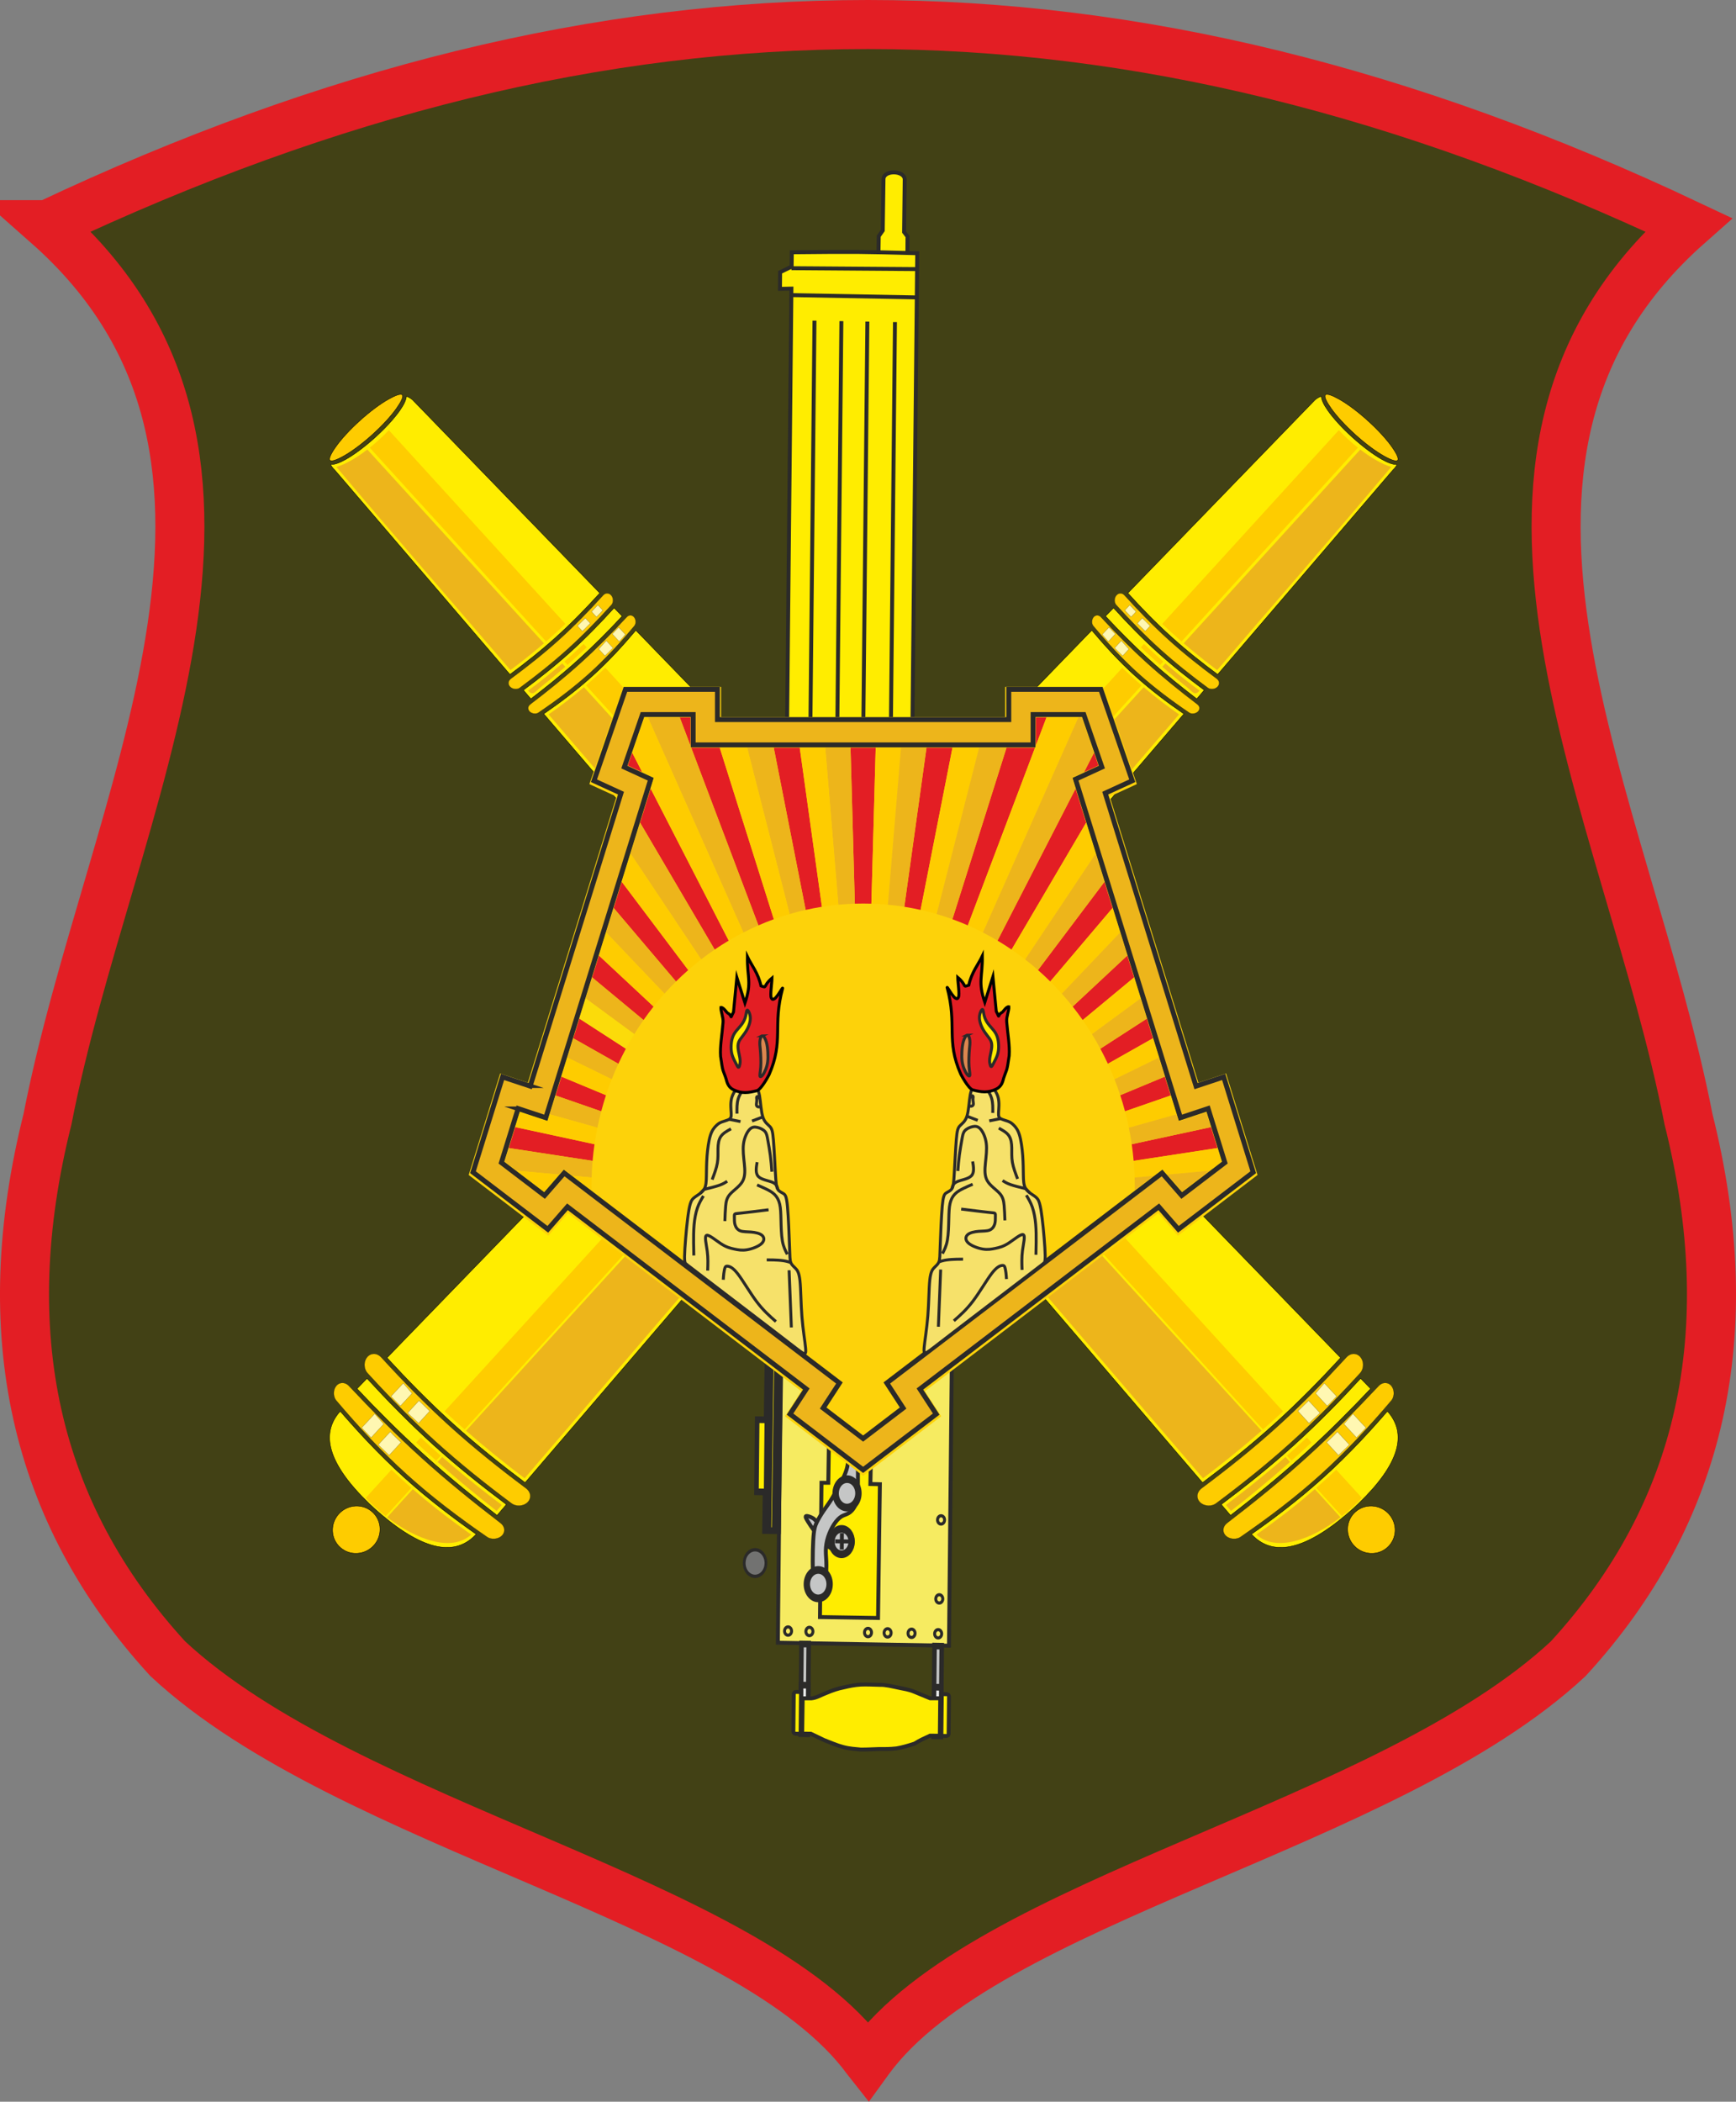 <?xml version="1.0" encoding="UTF-8"?>
<!DOCTYPE svg PUBLIC "-//W3C//DTD SVG 1.1//EN" "http://www.w3.org/Graphics/SVG/1.1/DTD/svg11.dtd">
<!-- Creator: CorelDRAW 2020 (64-Bit) -->
<svg xmlns="http://www.w3.org/2000/svg" xml:space="preserve" width="885.03mm" height="1071.1mm" version="1.1" style="shape-rendering:geometricPrecision; text-rendering:geometricPrecision; image-rendering:optimizeQuality; fill-rule:evenodd; clip-rule:evenodd"
viewBox="0 0 91409.6 110627.87"
 xmlns:xlink="http://www.w3.org/1999/xlink"
 xmlns:xodm="http://www.corel.com/coreldraw/odm/2003">
 <rect x="0" y="0" width="91409.6" height="110627.87" fill="#808080" stroke="none"/>
 <defs>
  <style type="text/css">
   <![CDATA[
    .str1 {stroke:#2B2A29;stroke-width:103.28;stroke-miterlimit:22.926}
    .str2 {stroke:#2B2A29;stroke-width:206.57;stroke-miterlimit:22.926}
    .str0 {stroke:#E31E24;stroke-width:2582.1;stroke-miterlimit:22.926}
    .str7 {stroke:#2B2A29;stroke-width:154.93;stroke-miterlimit:22.926}
    .str8 {stroke:black;stroke-width:154.93;stroke-miterlimit:22.926}
    .str6 {stroke:#2B2A29;stroke-width:258.21;stroke-miterlimit:22.926}
    .str3 {stroke:black;stroke-width:20.66;stroke-miterlimit:22.926}
    .str5 {stroke:#2B2A29;stroke-width:7.87;stroke-miterlimit:22.926}
    .str4 {stroke:black;stroke-width:7.87;stroke-miterlimit:22.926}
    .fil4 {fill:none}
    .fil6 {fill:#EBECEC}
    .fil5 {fill:#C5C6C6}
    .fil1 {fill:#727271}
    .fil11 {fill:#FFF7B2}
    .fil2 {fill:#FFED00}
    .fil7 {fill:#FFED00}
    .fil12 {fill:#FECC00}
    .fil15 {fill:#E31E24}
    .fil18 {fill:#E31E24}
    .fil16 {fill:#FBDB0A}
    .fil19 {fill:#DC874F}
    .fil10 {fill:#EDB51B}
    .fil3 {fill:#F6EB61}
    .fil0 {fill:#424115}
    .fil17 {fill:#F6E16A}
    .fil9 {fill:#FFED00;fill-rule:nonzero}
    .fil8 {fill:#FECC00;fill-rule:nonzero}
    .fil13 {fill:#FDD20A;fill-rule:nonzero}
    .fil14 {fill:#EDB51B;fill-rule:nonzero}
   ]]>
  </style>
 </defs>
 <g id="Layer_x0020_1">
  <g id="_1647106329376">
   <path class="fil0 str0" d="M2502.69 11826c29742.31,-14046.59 56661.91,-14046.59 86404.22,0 -13923.28,12300.59 -3227.66,30508.53 0,47076.96 2820.03,11245.03 723.28,20720.05 -6333.78,28409.33 -9548.33,8891.08 -30640.31,12656.57 -36808.53,21098.19 -53.25,73.58 -17.05,22.18 -59.8,81.22 -30.74,-38.72 -23.09,-33.52 -59.8,-81.22 -6168.22,-8441.62 -27260.19,-12207.11 -36808.53,-21098.19 -7057.06,-7689.28 -9153.81,-17164.29 -6333.78,-28409.33 3227.66,-16568.44 13923.29,-34776.37 0,-47076.96z"/>
   <circle class="fil1 str1" transform="matrix(0.021 -1.708 1.397 0.021 39758.5 82274.2)" r="409.9"/>
   <g>
    <path class="fil2 str2" d="M47773.98 14058.51l11.24 -1607.86 -180.41 -234.66 31.78 -2760.33c5.66,-492.48 -1108.6,-517.73 -1115.74,-25.3l-39.14 2702.35 -210.31 298.62 -27.5 1600.84 1530.08 26.35z"/>
    <polygon class="fil3 str2" points="40958.94,86467.77 41281.12,54088.79 50290.83,54250.63 49968.7,86623.81 "/>
    <ellipse class="fil4 str2" transform="matrix(0.01 -0.801 0.754 0.011 41495.7 85853.7)" rx="273.27" ry="245.94"/>
    <ellipse class="fil4 str2" transform="matrix(0.01 -0.801 0.754 0.011 42619.3 85875.4)" rx="273.27" ry="245.94"/>
    <ellipse class="fil4 str2" transform="matrix(0.01 -0.801 0.754 0.011 45704.9 85930.9)" rx="273.27" ry="245.94"/>
    <ellipse class="fil4 str2" transform="matrix(0.01 -0.801 0.754 0.011 46737.4 85949.4)" rx="273.27" ry="245.94"/>
    <ellipse class="fil4 str2" transform="matrix(0.01 -0.801 0.754 0.011 47998 85972)" rx="273.27" ry="245.94"/>
    <ellipse class="fil4 str2" transform="matrix(0.01 -0.801 0.754 0.011 49399.2 85996.4)" rx="273.27" ry="245.94"/>
    <ellipse class="fil4 str2" transform="matrix(0.01 -0.801 0.754 0.011 49457.8 84160.3)" rx="273.27" ry="245.94"/>
    <ellipse class="fil4 str2" transform="matrix(0.01 -0.801 0.754 0.011 49551.9 80003.6)" rx="273.27" ry="245.94"/>
    <rect class="fil2 str2" transform="matrix(-2.3 -0.03 0.024 -1.694 40875.4 80571.2)" width="218.61" height="6339.92"/>
    <rect class="fil2 str2" transform="matrix(-1.162 -0.021 0.017 -1.694 40339.9 78532.7)" width="437.24" height="2240.84"/>
    <g>
     <polygon class="fil2 str2" points="46233.36,85165.65 46330.59,78124.68 45830.16,78113.36 45885,75502.85 43653.87,75476.21 43613.82,78049.31 43256.12,78048.61 43175.41,85116.98 "/>
     <g>
      <path class="fil5 str2" d="M42448.81 79800.58c-61.3,21.34 -3.4,129.04 86.09,275.32 89.5,146.3 210.61,331.16 318.01,473.02 107.44,141.87 201.21,240.73 347.62,414.74 146.41,174.02 345.46,423.17 557.82,534.27 212.35,111.13 437.97,84.23 532.56,2.28 94.61,-81.91 58.18,-218.83 60.25,-388.01 2.07,-169.16 42.62,-370.58 -52.75,-469.29 -95.37,-98.69 -326.67,-94.7 -465.24,-34.79 -138.56,59.95 -184.4,175.79 -306.29,104.62 -121.88,-71.17 -319.79,-329.38 -441.76,-494.46 -121.95,-165.08 -167.95,-237.03 -281.21,-305.54 -113.26,-68.48 -293.78,-133.52 -355.1,-112.17z"/>
      <ellipse class="fil5 str2" transform="matrix(0.024 -1.955 1.625 0.024 44312.7 81144.5)" rx="341.59" ry="327.93"/>
      <path class="fil5 str2" d="M42822.99 83252.55c-41.19,-566.09 -36.31,-1572.3 -3.19,-2164.01 33.13,-591.68 94.49,-768.89 189.37,-963.38 94.91,-194.5 223.3,-406.34 355.19,-600.31 131.88,-193.95 267.26,-370.04 395.55,-572.97 128.31,-202.9 249.51,-432.64 407.2,-718.25 157.69,-285.59 351.84,-627.09 440.23,-996.08 88.38,-368.99 71.02,-765.5 155.66,-1031.4 84.66,-265.88 271.34,-401.15 353.99,-199.55 82.66,201.59 61.3,740.02 56.98,1212.32 -4.31,472.31 8.43,878.44 -5.58,1217.38 -14.01,338.93 -54.78,610.63 -142.57,812.28 -87.79,201.65 -222.62,333.22 -349.35,407.03 -126.72,73.83 -245.32,89.88 -372.1,168.15 -126.77,78.28 -261.71,218.75 -386.15,408.37 -124.43,189.62 -238.35,428.36 -315.29,667.66 -76.94,239.29 -116.88,479.16 -119.75,715.08 -2.88,235.95 31.3,468 31.18,779.68 -0.09,311.68 -34.48,702.98 -71.15,978.49 -36.67,275.53 -75.61,435.24 -143.42,532.19 -67.78,96.96 -164.42,131.15 -256.37,85.26 -91.94,-45.89 -179.22,-171.84 -220.43,-737.94z"/>
      <ellipse class="fil5 str2" transform="matrix(0.024 -1.955 1.625 0.024 43084.1 83385.5)" rx="382.59" ry="368.92"/>
      <ellipse class="fil5 str2" transform="matrix(0.024 -1.955 1.625 0.024 44600.9 78605.2)" rx="382.59" ry="368.92"/>
     </g>
     <line class="fil4 str2" x1="44323.74" y1="81561.29" x2="44331.23" y2= "80703.99" />
     <line class="fil4 str2" x1="44683.73" y1="81136.12" x2="43971.22" y2= "81129.14" />
    </g>
    <g>
     <rect class="fil5 str2" transform="matrix(0.017 -1.694 1.162 0.021 42155.4 91256)" width="2787.38" height="327.93"/>
     <rect class="fil6 str2" transform="matrix(0.017 -1.694 1.162 0.021 42173 89508.8)" width="478.23" height="327.93"/>
    </g>
    <g>
     <rect class="fil5 str2" transform="matrix(0.017 -1.694 1.162 0.021 49159.9 91364.8)" width="2787.38" height="327.93"/>
     <rect class="fil6 str2" transform="matrix(0.017 -1.694 1.162 0.021 49177.5 89617.6)" width="478.23" height="327.93"/>
    </g>
    <path class="fil7 str2" d="M41775.34 91135.22l19.74 -1959.48c0.67,-66.02 55.23,-119.09 121.26,-117.9l261.11 4.69 -22.15 2199.58 -261.11 -4.69c-66.03,-1.19 -119.5,-56.19 -118.84,-122.21z"/>
    <path class="fil7 str2" d="M49950.49 91259.08l19.74 -1959.47c0.67,-66.03 -52.81,-121.03 -118.84,-122.22l-261.11 -4.69 -22.15 2199.58 261.11 4.69c66.03,1.19 120.59,-51.87 121.26,-117.9z"/>
    <path class="fil2 str2" d="M42238.7 91252.06l26.73 -1856.28 464.78 -0.25c279.64,-29 509.51,-183.99 784.57,-284.64 320.36,-135.59 612.61,-234.22 896.5,-288.55 338.45,-80.63 563.63,-126.46 907.31,-150.85 344.23,-14.67 647.25,6.5 999.23,13.8 308.72,-11.55 676.06,85.76 990.29,149.05 326.95,69.68 535.52,90.39 850.64,220.79l814.28 336.96 534.97 -0.31 -20.87 1970.08 -515.86 -2.14c-287.61,137.01 -511.43,225.81 -812.55,417.1 -363.99,120.22 -669.23,204.48 -956.98,252.98 -387.76,41.94 -575.93,34.81 -902.73,33.26 -345.75,8 -640.72,32.31 -984.88,27.09 -258.71,-28.72 -552.22,-34.08 -925.19,-134.87 -330.13,-86.58 -645.75,-228.93 -989.1,-359.28l-704.46 -337.52 -456.67 -6.44z"/>
    <path class="fil2 str2" d="M41285.24 54046.48l387.57 -38855.32 -603.79 12.44 8.73 -875.9 606.61 -292.71 9.69 -755.66c3488.62,-34.5 3609.35,-27.88 6602.67,49.92l-415.65 40859.81 -6595.83 -142.57z"/>
    <line class="fil4 str2" x1="42886.66" y1="16877.68" x2="42532.17" y2= "52069.63" />
    <line class="fil4 str2" x1="44303.38" y1="16903.12" x2="43948.9" y2= "52095.08" />
    <line class="fil4 str2" x1="45672.08" y1="16927.7" x2="45317.6" y2= "52119.66" />
    <line class="fil4 str2" x1="47124.82" y1="16953.79" x2="46770.34" y2= "52145.75" />
    <line class="fil4 str2" x1="41672.82" y1="15533.19" x2="48279.26" y2= "15654.93" />
    <line class="fil4 str2" x1="41672.56" y1="14117.23" x2="48279.53" y2= "14165.43" />
   </g>
   <g>
    <path class="fil8 str3" d="M18945.61 22145.55l0.29 0.32 1.71 -1.56 3.43 -3.1 -0.28 -0.31c539.53,-487.54 1071.65,-879.83 1495.73,-1119.89 381.57,-216.1 655.19,-311.22 731.72,-235.5l2.02 2.43 -0.1 0.09 0.33 0.36 0.42 0.46 0.1 -0.09 2.75 3.02c66.65,84.35 -54.51,345.33 -306.03,701.07 -281.15,397.78 -725.23,888.31 -1265.55,1376.94l-0.29 -0.31 -1.71 1.55 -3.43 3.11 0.28 0.31c-539.53,487.53 -1071.65,879.83 -1495.73,1119.88 -385.31,218.26 -660.62,313.19 -733.9,233.32l0.31 -0.28 -0.33 -0.36 -0.43 -0.48 -0.31 0.29c-72.24,-81.01 48.88,-344.23 303.45,-704.33 281.15,-397.78 725.28,-888.36 1265.55,-1376.95z"/>
    <path class="fil8 str4" d="M30631.53 32529.58c382.65,-388.03 756.92,-787.13 1125.04,-1193.27 43.4,-47.85 94.47,-80.3 147.56,-95.16l-0.13 -0.35c8.82,-2.4 19.09,-4.57 30.26,-6.25 9.99,-1.55 20.08,-2.33 29.8,-2.6l0.01 -0.1 2.89 -0.05c30.23,-0.35 61.31,4.9 91.17,15.68l0.88 0.34c6.86,2.43 12.62,4.69 17.25,6.75 36.29,15.96 70.93,40.43 101.08,73.39l-0.32 0.28 0.71 0.78 0.09 0.1c45.53,49.94 75.53,112.3 89.85,178.07 2.78,12.63 4.98,26.28 6.75,40.2l0.1 0c1.57,12.97 2.53,26.31 2.94,39.76l-0.06 2.33 0.05 0.99 0.2 0.01c1.39,66.17 -12.18,132.99 -42.28,190.32 -6.51,12.33 -12.9,23.32 -18.89,32.05 -6.16,8.98 -13.58,18.62 -21.9,28.04l-0.62 0.56 0.04 0.05 -2.26 2.52c-364.91,402.49 -736.97,799.21 -1118.96,1186.63 -382.29,387.7 -772.52,764.6 -1172.61,1126.33l-0.29 -0.31c-403.98,365.25 -817.65,715.61 -1238.35,1054.31 -424.06,341.47 -856.48,672.2 -1294.26,995.49 -50.57,37.29 -114.04,56.98 -179.78,61.59l-0.31 0.28c-12.54,0.92 -26.05,1.2 -39.83,0.87 -14.56,-0.37 -28.41,-1.2 -40.9,-2.6l-0.28 -0.31 -4.21 -0.45 -0.06 0.25c-39.8,-4.83 -79.04,-15.19 -115.32,-30.31l-0.28 -0.31c-7.48,-3.1 -14.65,-6.27 -20.97,-9.36 -42.29,-20.57 -80.68,-48.01 -111.59,-81.8l0.32 -0.28 -0.71 -0.78 -0.09 -0.1c-43.4,-47.6 -68.06,-101.83 -75.17,-155.63l0.25 -0.04c-1.53,-11.97 -2.35,-22.77 -2.44,-31.6l0.31 -0.28c-0.14,-11.52 0.34,-21.8 1.35,-30.58l0.34 -0.88 0.06 -0.24c5.79,-51.94 28.74,-102.14 66.44,-145.4 9,-10.23 17.38,-19.14 25.04,-26.15 8.7,-8.05 18.07,-15.67 27.84,-23.07l5.78 -4.38c441.19,-325.8 875.82,-658.06 1300.04,-999.67 428,-344.65 845.18,-697.71 1247.46,-1061.41 402.26,-363.72 795.36,-743.19 1180.95,-1134.26zm33982.85 47638.4c711,-544.17 1416.61,-1099.77 2113.5,-1672.1 696.85,-572.3 1378.8,-1155.93 2040.28,-1754 661.58,-598.17 1310.48,-1217.84 1949.59,-1853.47 639.05,-635.58 1262.16,-1281.35 1874.11,-1933.34l3.51 -3.75 -0.14 -0.15c14.93,-15.59 29.27,-29.21 42.66,-40.75l0.05 0.05 0.31 -0.29c14.58,-12.52 29.78,-24.17 44.96,-34.68 75.88,-52.41 159.73,-80.87 242.54,-83.2l-0.01 0.09 0.85 0 1.46 -0.18c15.6,-0.38 32.1,0.24 48.85,1.76l0.02 -0.3c15.61,1.51 31.82,3.99 47.75,7.3 80.93,17.17 158.33,59.7 221.75,129.26l0.66 0.72 0.32 -0.28c45,49.46 79.23,108.87 102.75,173.5l0.24 0.26c2.91,7.88 6.42,18.82 10.34,31.95l0.24 0.26c17.03,56.48 26.22,116.73 27.67,177.56l-0.02 0.59 0.09 3.13 0.05 -0.05c0.37,19.56 0,40.07 -1.34,60.89 -1.35,21.3 -3.65,42.32 -6.64,62.35 -15.71,102.57 -54.41,201.48 -120.53,279.36 -579.88,684.25 -1175.53,1355.87 -1793.42,2007.92 -614.74,648.82 -1250.33,1276.43 -1912.83,1875.44l0.28 0.31c-659.6,596.38 -1348.35,1166.1 -2058.75,1715.31 -711.2,549.67 -1440.06,1075.6 -2180.37,1584.92l-1.96 1.38 -0.09 -0.1c-15.95,10.82 -32.95,20.8 -50.3,29.77l-0.05 -0.05c-18.73,9.64 -36.93,17.67 -54.06,24.07 -97.57,36.42 -207.53,45.3 -312.61,33.1l-2.07 -0.4 -1.04 -0.1 -0.01 0.2c-20.54,-2.45 -39.96,-5.63 -58.5,-9.42 -18.84,-3.89 -38.66,-8.99 -58.93,-15.09 -96.6,-29.24 -184.34,-80.31 -250.03,-152.36l-0.67 -0.73 -0.31 0.29c-43.63,-47.97 -73.88,-101.87 -91.24,-157.86l0.2 -0.09c-2.68,-8.56 -5.16,-18.05 -7.4,-27.59 -10.96,-47.29 -13.14,-95.9 -6.99,-143.61l0.03 -0.59 0.45 -3.25 -0.04 -0.14 0.14 -0.99 -0.1 0c2.07,-15.22 5.51,-31.02 9.65,-46.98 4.62,-17.53 9.61,-33.39 15.05,-47.41l0.39 0.11c31.73,-81.15 89.25,-156.93 169.43,-218.25l0.31 -0.28zm4503.53 -6852.24c574.14,-578.96 1136.86,-1172.41 1690.9,-1775.82l5.57 -6.07 75.4 -82.38c77.4,-84.66 167.74,-142.86 261.02,-170.66 17.78,-5.28 35.85,-9.5 53.68,-12.54l0.28 0.31c18.07,-3.08 36.04,-5.02 53.45,-5.8l3.74 -0.17 0.01 -0.1c53.81,-1.96 107.62,5.64 158.74,22.77 10.69,3.6 20.97,7.38 30.14,11.21 61.23,25.52 118.98,65.35 168.64,119.71l-0.32 0.28 0.67 0.72 0.13 0.17c73.64,80.77 120.79,182.76 141.64,290.99 4.37,22.38 7.51,44.26 9.47,64.93 1.92,20.33 2.75,40.69 2.93,60.89l-0.09 0 -0.05 0.98 0.4 5.23c0.21,112.14 -25.83,226.69 -80.33,326.07l-0.34 -0.17c-11.6,21 -23.1,39.93 -34.48,55.98 -12.32,17.39 -26.14,34.82 -41.38,51.62l0.04 0.05 -2.47 2.71 -49.82 54.43 -0.53 0.57 -1.8 2.1 -1.83 1.94 -0.1 0.09c-559.06,609.46 -1128.57,1210.56 -1711.58,1798.4 -598.55,603.6 -1212.82,1194.43 -1847.09,1767.91 -634.11,573.34 -1283.85,1125.48 -1944.79,1660.75 -664.61,538.32 -1341.88,1060.89 -2027.21,1572.11 -90.54,67.56 -200.37,104.36 -312.55,114.87 -20.59,1.86 -43.01,2.89 -66.95,2.86l-0.31 0.28c-22.26,0.04 -44.67,-1 -66.59,-2.87l0.06 -0.25 -4.36 -0.41 -0.55 -0.07c-66.13,-6.03 -131.28,-21.18 -191.74,-45.02 -13.34,-5.27 -25.16,-10.21 -34.71,-14.66 -69.09,-31.96 -131.68,-75.93 -182.32,-131.39l0.31 -0.28 -0.66 -0.72 -0.14 -0.15 -0.31 0.28c-71.08,-77.97 -110.35,-169.65 -119.99,-262.66 -1.88,-17.99 -2.66,-36.23 -2.31,-54.16 0.31,-19.04 1.71,-37.16 4.06,-53.96l0.75 -3.43 0.09 -0.85 -0.34 -0.06c13.46,-90.78 56.32,-178.77 124.54,-255.71l-0.04 -0.05c14.67,-16.39 29.63,-31.82 44.58,-45.52 15.98,-14.73 33.04,-29.02 50.7,-42.43l0.09 0.1 3.56 -2.65 88.57 -65.97 6.15 -4.61c657.33,-491.77 1305.41,-993.16 1939.92,-1506.92 668.56,-541.5 1321.65,-1096.1 1953.31,-1667.23l-0.28 -0.31c635.82,-574.79 1252.71,-1168.26 1854.81,-1775.26zm-19516.2 -10535.35c629.64,-479.14 1254.88,-969.26 1873,-1475.2 617.45,-505.42 1221.1,-1021 1805.94,-1549.8 584.85,-528.79 1158.29,-1077.49 1722.82,-1640.75 565.16,-563.93 1115.09,-1136.35 1654.2,-1713.96l3.41 -3.65c12.94,-13.5 25.15,-25.2 36.41,-34.91 12.2,-10.46 25.42,-20.42 38.9,-29.67 65.1,-44.56 137.85,-67.91 210.08,-68.63l0.85 0 0.01 -0.3c13.85,-0.11 28.06,0.58 42.12,2.17 14.17,1.58 28.5,3.87 42.09,7.02l-0.06 0.25c71.62,16.41 140.49,55.09 197.32,117.44l0.66 0.72 0.31 -0.28c40.51,44.54 71.73,97.93 93.49,155.64 2.84,7.37 6.15,17.46 9.87,29.15 15.94,50.37 24.94,103.98 27.11,157.88l0.26 0.91 0.13 2.53c0.53,14.11 0.31,32.3 -0.73,54.27l0.3 0.01c-0.9,17.86 -2.56,36.22 -5.08,54.6 -12.28,89.9 -44.69,175.93 -100.84,242.79 -510.36,607.38 -1034.86,1203.31 -1579.66,1781.14 -544.34,577.4 -1105.38,1133.36 -1687.94,1660.08l-0.28 -0.31c-585.27,529.18 -1194.42,1031.84 -1821.27,1513.85 -630.1,484.46 -1276.33,947.18 -1933.17,1394.83l-1.85 1.29 -0.09 -0.1 -0.63 0.57c-14.09,9.42 -28.31,17.55 -42.44,24.64 -15.45,7.73 -31.11,14.49 -46.56,20.13l-0.09 -0.21c-84.74,30.5 -181.13,36.78 -274.04,24.38l-3.82 -0.43 -1.03 -0.1 -0.01 0.1c-16.62,-2.3 -33.3,-5.51 -49.75,-9.19 -18.13,-4.06 -35.83,-8.8 -52.51,-14.08 -86.03,-27.43 -164.47,-74.03 -223.59,-138.88l-0.66 -0.72 -0.31 0.28c-39.37,-43.29 -66.8,-91.5 -82.82,-141.13l0.02 -0.6c-2.95,-8.97 -5.22,-16.96 -6.89,-23.69l0.26 -0.23c-10.4,-42.12 -13.15,-84.9 -8.46,-125.98l0.42 -3.8 0.1 0.01c1.55,-12.87 4.21,-27.02 7.8,-41.72l-0.2 -0.01c3.31,-13.03 7.6,-27.05 12.85,-41.08l-0.14 -0.06c26.31,-69.61 75.19,-134.65 144.21,-187.2zm3943.05 -6105.49c479.48,-485.23 949.82,-982.66 1413.25,-1488.6l5.56 -5.98 -0.04 -0.05 1.68 -1.9 142.53 -156.25c66.34,-72.86 144.12,-122.54 224.97,-145.55l0.31 -0.28c13.48,-3.85 29.17,-7.15 46.33,-9.87 15.95,-2.49 31.5,-3.96 46.16,-4.43l0.01 -0.09 2.59 -0.07 0.54 0.07c46.55,-0.98 94.09,6.61 140.18,22.7l0.01 -0.09c7.04,2.53 15.9,5.89 26.53,10.47l0.06 -0.14c54.69,23.66 106.3,59.77 150.74,108.42l-0.31 0.28 0.66 0.73 0.14 0.15c66.4,72.83 109.62,164.16 129.68,260.7l0.28 0.32c3.58,16.93 6.54,36.42 8.92,57.56 2.32,20.24 3.47,39.3 3.95,56.58l-0.1 -0.01 0 1.04 0.2 2.1c1.76,98.51 -19.54,199.03 -66.04,286.06l0.29 0.31c-8.3,15.46 -18.18,31.58 -29.51,47.89 -10.79,15.53 -22.61,30.57 -35.06,44.48l0.09 0.1 -2.16 2.32c-507.83,558.22 -1025.79,1108.65 -1557.35,1646.66 -531.41,537.77 -1074.02,1061.06 -1630.73,1564.4l-0.28 -0.31c-560.55,506.84 -1135.28,994.17 -1720.32,1466.23 -588.99,475.24 -1189.07,935.8 -1796.28,1385.84 -77.51,57.59 -172.92,88.16 -271.21,95.78 -18.79,1.46 -38.83,2.07 -59.33,1.75 -21.44,-0.31 -41.37,-1.33 -59,-3.19l0.06 -0.34 -4.31 -0.46 -0.02 0.3c-57.65,-6.3 -115.33,-20.64 -170.12,-43.16l-0.31 0.28c-7.37,-3 -17.57,-7.61 -30.52,-13.8l-0.31 0.28c-61.68,-29.46 -117.89,-69.56 -163.61,-119.6l0.32 -0.29 -0.67 -0.72 -0.13 -0.15c-64.33,-70.55 -100.43,-152.11 -110.35,-233.88 -1.82,-15.11 -2.65,-31.22 -2.66,-47.69 0.02,-16.22 0.98,-32.23 2.9,-47.6l0.06 -0.25 0 -0.1 0.26 -1.07 0.08 -0.84 -0.09 -0.01c10.24,-79.44 46.19,-156.17 104.39,-222.24 12.89,-14.69 25.61,-27.9 38.01,-39.29 13.74,-12.61 28.52,-24.93 44,-36.56l3.51 -2.61 170.15 -126.37 1.59 -1.17 0.67 -0.41 6.46 -4.89c550.42,-410.73 1093.11,-829.33 1624.16,-1257.88 588.72,-475.1 1166.49,-964.92 1729.18,-1473.58l0.28 0.31c558.84,-505.29 1104.27,-1031.21 1639.07,-1572.33zm-25625.05 -19599.29c452.98,-343.56 904.06,-696.1 1351.47,-1061.71 446.17,-364.48 881.6,-735.93 1302.43,-1116.43 420.73,-380.41 833.93,-776.26 1241.08,-1183.32 408.41,-408.19 804.2,-821.36 1190.96,-1237.06l-0.05 -0.05 3.1 -3.26c8.53,-8.86 16.46,-16.6 23.53,-22.6 7.36,-6.29 15.94,-12.7 25.29,-18.99l0.31 -0.28c41.52,-28.17 88.11,-42.83 134.11,-42.76l0.01 -0.2 0.65 -0.01c8.26,0 17.55,0.61 27.49,1.84 10.15,1.25 19.58,2.75 27.31,4.67l0.29 0.31c46.67,11.12 92.14,37.25 130.14,78.94l0.71 0.77 0.31 -0.28c27.11,29.85 48.3,66.09 63.46,105.42l0.29 0.31 6.83 19.77 0.15 -0.04c10.93,34.06 17.43,70.13 19.41,106.23l-0.2 -0.01 0.1 3.04 -0.01 1.14c0.65,13.72 0.74,26.32 0.32,37.41 -0.41,11.93 -1.56,24.61 -3.17,37.43l0.25 0.06c-7.75,59.57 -28.51,116.23 -64.99,159.9 -366.15,438.08 -742.62,867.77 -1133.94,1283.99 -391.42,416.41 -794.62,816.76 -1212.96,1195.01 -418.44,378.34 -857.28,739.61 -1311.22,1087.63 -453.74,347.84 -919.52,679.78 -1392.94,1000.62l-1.81 1.25 -0.09 -0.1 -0.62 0.56c-8.84,5.92 -18.15,10.92 -27.28,15.47l0.14 0.26c-9.38,4.6 -19.53,8.66 -30.17,12.4 -56.85,19.86 -122.08,23.26 -185,14.42l-0.84 -0.09 0.06 -0.34c-13.75,-1.97 -26.18,-4.27 -36.77,-6.72 -10,-2.32 -22.28,-5.9 -35.96,-10.29l-0.06 0.24c-57.94,-19.11 -110.99,-51.07 -151.18,-95.15l-0.7 -0.77 -0.32 0.28c-26.16,-28.81 -44.61,-60.91 -55.49,-93.77l0.07 -0.54 -4.75 -15.21 0.31 -0.28c-6.93,-27.07 -8.9,-54.74 -6.19,-81.63l0.45 -4.3 -0.25 -0.06c0.92,-7.84 2.59,-16.84 4.86,-26 2.12,-8.82 4.77,-17.66 7.9,-25.99 16.78,-45.2 48.35,-87.18 93.13,-121.13z"/>
    <path class="fil9 str3" d="M29137.05 35852.19c-385.04,314.62 -780.52,625.41 -1183.26,933.1l-394.13 -459.8c418.76,-310.33 831.48,-626.97 1234.78,-951.65 427.99,-344.64 845.18,-697.7 1247.45,-1061.41l-0.28 -0.31c406.01,-367.2 798.85,-746.34 1181.14,-1134.04 378.32,-383.73 748.49,-778.28 1112.75,-1179.7l422.32 435.75c-361.12,386.36 -724.85,764.76 -1091.81,1131.49 -399.58,399.54 -810.05,792.46 -1234.36,1176.11 -424.43,383.74 -856.67,752.78 -1294.59,1110.47zm36759.67 44903.26c587.97,-412.86 1165.74,-835.34 1728.67,-1270.45 710.39,-549.21 1402.73,-1122.07 2070.3,-1725.74l0.28 0.31c664.96,-601.23 1304.32,-1232.73 1923.82,-1886.52 488.79,-515.71 966.02,-1047.02 1434.7,-1589.36 535.22,597.7 685.89,1290.5 451.39,2077.86 -244.49,820.92 -902.26,1747.11 -1973.16,2778.07 -101.17,97.44 -205.06,194.88 -311.39,292.06l-0.52 0.48 -0.29 -0.32 -0.77 0.71 -0.36 0.33 0.28 0.31 -0.93 0.85c-107.43,96.09 -214.78,189.64 -321.9,280.53 -1133.56,962.23 -2122.62,1525.02 -2966.66,1688.31 -809.53,156.61 -1487.62,-59.33 -2033.46,-647.43zm-11157.65 -25641.31c-439.57,478.4 -886.79,950.39 -1344.24,1413.34 -528.06,534.36 -1070.45,1057.06 -1631.11,1563.99l0.28 0.31c-556.66,503.3 -1131.93,990.77 -1720.65,1465.87 -506.62,408.82 -1021.54,806.87 -1542.04,1196.6l-19869.83 -23178.46c423.18,-290.19 838.11,-588.36 1240.96,-897.2 453.94,-348.03 896.49,-712.64 1323.4,-1098.64 426.82,-386 833.72,-789.61 1225.14,-1206.01 362.63,-385.75 714.76,-785.29 1059.19,-1194.53l21258.91 21934.73zm15850.33 16354.15c-529.92,575.73 -1069.31,1143.35 -1620.81,1699.47 -602.1,607 -1216.7,1198.3 -1846.91,1768.11l-0.29 -0.31c-634.11,573.33 -1283.89,1125.43 -1944.83,1660.7 -609.31,493.43 -1229.27,974.04 -1856.41,1444.48l-12592.09 -14688.87c533.24,-370.57 1056.61,-750.49 1566.32,-1142.41 632.21,-486.2 1245.72,-992.31 1834,-1524.22l-0.28 -0.31c590.99,-534.44 1155.77,-1093.69 1700.11,-1671.09 440.85,-467.54 870.73,-949.7 1292.46,-1442.47l13468.73 13896.91zm-19248.82 -10324.81c-487.85,399.33 -986.2,793.28 -1491.74,1182.76l-434.76 -507.17c531.01,-397.16 1054.6,-801.62 1567.33,-1215.4 592.46,-478.09 1170.64,-968.09 1729.43,-1473.32l-0.29 -0.31c562.64,-508.82 1107.86,-1034.35 1639.26,-1572.12 463.04,-468.58 917.54,-948.74 1365.42,-1436.66l465.26 480.06c-437.91,463.66 -879.4,919.47 -1325.71,1364.77 -556.74,555.57 -1127.46,1101.32 -1716.11,1633.55 -588.65,532.22 -1189.08,1045.38 -1798.08,1543.83zm-19760.91 -29924.91c-358.17,394.59 -723.34,783.58 -1098.1,1163.61 -379,384.43 -769.06,760.7 -1172.99,1125.91 -403.99,365.26 -817.66,715.61 -1238.36,1054.32 -399.21,321.46 -805.95,633.42 -1217.43,938.51l-9223.37 -10759.26c-3.28,-4.22 -6.83,-8.31 -10.88,-12.14 -85.68,-81.07 -146.41,-158.19 -181.87,-231.14 -8.04,-16.5 -14.69,-32.66 -20.1,-48.69 189.62,12.08 468.72,-86.38 799.29,-273.6 436.26,-246.99 981.53,-648.71 1532.55,-1146.54l0.28 0.32 3.44 -3.11 1.71 -1.55 -0.29 -0.31c551.79,-499.09 1006.59,-1001.79 1295.74,-1410.87 214.86,-303.93 339.25,-566.7 349.46,-754.92 61.66,21.72 123.63,51.49 185.79,89.9 23.12,14.33 45.95,29.49 68.29,45.46 22.35,15.98 45.27,33.52 68.66,52.52l9858.17 10171.57zm33216.77 48544.33l-490.2 -571.83c638.48,-478.7 1268.2,-966.42 1885.01,-1465.97 668.56,-541.5 1321.54,-1096.1 1953.26,-1667.28 631.78,-571.22 1248.94,-1165.13 1854.45,-1775.68 558.19,-562.93 1105.77,-1139.58 1645.05,-1725.75l524.46 541.14c-527.71,557.63 -1060.38,1106.2 -1599.42,1642.35 -631.01,627.65 -1277.19,1244.38 -1942.88,1846.26 -665.58,601.8 -1344.27,1182.97 -2032.42,1748.04 -588.21,483.06 -1188.47,958.83 -1797.31,1428.73z"/>
    <path class="fil8 str3" d="M71362.27 79587.32l1.21 -1.18c252.76,-227.6 576.04,-330.48 894.44,-312.66 319.9,17.8 635.07,157.2 869.12,413.81l-0.32 0.28 0.34 0.36 0.7 0.78 0.31 -0.29c233.6,256.55 342.54,582.04 329.63,900.56 -12.8,318.13 -147.41,629.62 -400.38,858.45l-0.29 -0.32 -0.36 0.33 -0.78 0.71 0.29 0.31c-252.9,228.38 -576.84,331.58 -895.74,313.83 -319.9,-17.79 -635.07,-157.19 -869.17,-413.85l0.32 -0.29 -0.33 -0.36 -0.71 -0.77 -0.31 0.28c-233.6,-256.54 -342.44,-582.03 -329.58,-900.49 12.87,-317.53 146.79,-628.22 398.72,-856.95l1.77 -1.5 0.23 0.26 0.37 -0.33 0.77 -0.7 -0.24 -0.26z"/>
    <path class="fil10" d="M19342.22 23662.31l9298.94 10199.89c-464.06,399.5 -940.68,785.73 -1430.42,1159.03l-332.43 250.75c-3041.47,-3547.86 -6119.48,-7071.7 -9127.25,-10647.57 -10.2,-10.67 -46.82,-42.72 -41.13,-44.07 472.64,-137.55 1059.22,-479.17 1632.29,-918.04zm10262.53 11256.84l161.86 177.54c-430.18,373.9 -869.71,738.25 -1319.39,1092.74 -268.65,211.94 -382.95,465.68 -642.17,163.64 620.43,-453.76 1219.94,-932.74 1799.71,-1433.92zm1142.81 1253.54l20326.01 22295.33c-822.78,714.48 -1672.86,1397.76 -2547.38,2056.63 -1452.98,-1694.93 -19641.57,-22918.71 -19639.87,-22919.87 650.36,-453.09 1269.4,-929.18 1861.24,-1432.09zm21501.86 23585.11l194.99 213.88c-832.41,731.5 -1688.58,1438.39 -2572.06,2123.35l-213.49 -249.06c539.58,-405.66 1071.52,-821.37 1595.5,-1246.84 337.04,-275.37 668.5,-556.03 995.05,-841.33zm1404.07 1540.09l12774.29 14011.97c-994.61,868.79 -2022.49,1699.28 -3082.73,2501.26l-12368.13 -14427.59c938.6,-659.99 1827.77,-1352.75 2676.57,-2085.64zm14032.16 15391.71l240.56 263.87c-1004.79,887.27 -2038.41,1745.21 -3106.33,2578.11l-268.92 -313.71c911.15,-689.36 1808,-1395.98 2679.01,-2135.2 153.04,-129.85 304.79,-261.09 455.69,-393.07zm1546.04 1695.83l1349.59 1480.35c-1566.13,1205.87 -3402.21,1837.3 -4423.2,911.43 600.25,-425.2 1191.18,-862.7 1770.96,-1315.13 444.83,-349.08 878.6,-708.12 1302.64,-1076.66z"/>
    <path class="fil11 str5" d="M70477.76 76602.2l-623.7 -679.55c140.81,-132.43 280.74,-266.24 420.04,-401.37 28.23,-27.32 77.71,-82.86 144.02,-159.3l633.87 685.7c-185.3,182.5 -377.21,367.87 -574.22,554.51zm-1550.58 -1689.37l-585.26 -637.59c189.34,-181.52 377.21,-364.54 563.81,-549.17l599.48 648.51c-192.99,183.87 -387.51,364.48 -578.03,538.26zm-14069.98 -15329.19l-551.79 -601.19c172.26,-163.42 343.36,-327.78 513.59,-493.72l549.89 594.84c-164.67,164.23 -335.7,331.38 -511.69,500.06zm-1406.66 -1532.54l-563.77 -614.22c147.6,-163.29 308.23,-341.01 475.77,-523.55l611.23 661.18c-173.04,161.09 -348.91,321.06 -523.23,476.58zm-21596.03 -23528.84l-326.24 -355.36c130.35,-142.02 262.62,-291.62 396.53,-442.35l354.25 383.16c-133.8,134.91 -275.91,273.62 -424.54,414.54zm-1189.41 -1295.8l-258.63 -281.82c139.7,-136.24 278.15,-273.74 415.61,-412.89l259.67 280.88c-137.85,139.41 -276.68,277.25 -416.64,413.83z"/>
    <path class="fil11 str5" d="M71428.57 75670.92l-662.02 -714.51c140.62,-163.23 301.32,-347.64 472.47,-537.24l686.01 734.58c-155.99,167.09 -322.02,339.93 -496.47,517.17zm-1543 -1665.45l-613.61 -662.34c121.08,-139.5 281.39,-329.42 461.53,-536.14l647.05 692.89c-157.63,167.05 -323.94,336.37 -494.97,505.59zm-14159.86 -15283.91l-545.31 -588.58c146.78,-145.87 292.59,-292.58 437.86,-440.4l536.33 574.34c-134.05,146.29 -277.43,298.28 -428.89,454.64zm-1385.23 -1495.19l-633.41 -683.65c141.64,-150.03 284.74,-298.37 426.35,-440.03l642.04 687.49c-137.17,142.98 -283.26,288.98 -434.97,436.19zm-21734.44 -23459.67l-364.71 -393.69c111.87,-121.5 224.36,-239.7 337.28,-350.99l349.98 374.73c-94.07,115.93 -202.57,239.88 -322.56,369.95zm-1195.91 -1290.86l-260.18 -280.81c98.26,-102.39 195.81,-205.44 293,-309.42l37.43 -39.62 261.51 280.08c-109.94,117.58 -220.52,234.13 -331.75,349.77z"/>
    <path class="fil12" d="M20473.54 22642.35l9296.76 10197.51c-332.04,316.03 -670.99,624.29 -1017.04,925.16l-9285.1 -10201.05c354.24,-281.18 699.5,-596.66 1005.38,-921.62zm10257.94 11251.81l163.61 179.46c-333.44,315.12 -672.6,623.66 -1017.84,926.25l-161.52 -177.47c345.56,-301.73 684.11,-611.25 1015.75,-928.24zm1144.56 1255.46l20329.22 22298.86c-341.41,319.4 -688.03,632.13 -1039.87,939.36l-20307.08 -22310.18c348.34,-299.71 687.3,-608.56 1017.72,-928.04zm21501.62 23584.84l196.5 215.54c-342.52,318.6 -688.99,632.43 -1039.65,941.99l-194.49 -213.65c351.42,-309.04 697.24,-623.69 1037.64,-943.88zm1405.52 1541.71l12776.47 14014.35c-346.97,322.24 -698.31,638.96 -1053.9,950.81l-12762.54 -14021.45c353.39,-307.4 699.82,-621.58 1039.97,-943.72zm14030.8 15390.2l242.13 265.58c-347.71,321.85 -698.8,639.58 -1053.51,953.86l-240.02 -263.71c355.95,-313.12 706.18,-631.78 1051.4,-955.74zm1545.47 1695.21l1351.87 1482.84c-324.27,343.18 -679.9,667.48 -1051.92,960.27l-1352.03 -1485.42c357.52,-312.65 707.97,-631.7 1052.08,-957.69z"/>
   </g>
   <g>
    <path class="fil8 str3" d="M72023.32 22145.55l-0.29 0.32 -1.71 -1.56 -3.43 -3.1 0.28 -0.31c-539.53,-487.54 -1071.65,-879.83 -1495.73,-1119.89 -381.57,-216.1 -655.19,-311.22 -731.71,-235.5l-2.03 2.43 0.1 0.09 -0.33 0.36 -0.42 0.46 -0.1 -0.09 -2.75 3.02c-66.65,84.35 54.51,345.33 306.04,701.07 281.15,397.78 725.22,888.31 1265.55,1376.94l0.28 -0.31 1.71 1.55 3.44 3.11 -0.29 0.31c539.53,487.53 1071.66,879.83 1495.73,1119.88 385.31,218.26 660.62,313.19 733.91,233.32l-0.31 -0.28 0.33 -0.36 0.42 -0.48 0.31 0.29c72.24,-81.01 -48.88,-344.23 -303.45,-704.33 -281.15,-397.78 -725.28,-888.36 -1265.55,-1376.95z"/>
    <path class="fil8 str4" d="M60337.41 32529.58c-382.66,-388.03 -756.93,-787.13 -1125.05,-1193.27 -43.39,-47.85 -94.47,-80.3 -147.55,-95.16l0.13 -0.35c-8.83,-2.4 -19.09,-4.57 -30.27,-6.25 -9.99,-1.55 -20.08,-2.33 -29.8,-2.6l-0.01 -0.1 -2.88 -0.05c-30.24,-0.35 -61.31,4.9 -91.17,15.68l-0.88 0.34c-6.86,2.43 -12.63,4.69 -17.26,6.75 -36.28,15.96 -70.93,40.43 -101.07,73.39l0.31 0.28 -0.71 0.78 -0.09 0.1c-45.53,49.94 -75.53,112.3 -89.84,178.07 -2.79,12.63 -4.98,26.28 -6.77,40.2l-0.09 0c-1.58,12.97 -2.54,26.31 -2.94,39.76l0.06 2.33 -0.06 0.99 -0.2 0.01c-1.39,66.17 12.19,132.99 42.28,190.32 6.51,12.33 12.91,23.32 18.9,32.05 6.15,8.98 13.57,18.62 21.89,28.04l0.63 0.56 -0.05 0.05 2.26 2.52c364.91,402.49 736.98,799.21 1118.96,1186.63 382.29,387.7 772.53,764.6 1172.61,1126.33l0.29 -0.31c403.98,365.25 817.66,715.61 1238.35,1054.31 424.06,341.47 856.48,672.2 1294.27,995.49 50.56,37.29 114.03,56.98 179.77,61.59l0.31 0.28c12.54,0.92 26.05,1.2 39.83,0.87 14.57,-0.37 28.42,-1.2 40.9,-2.6l0.28 -0.31 4.21 -0.45 0.06 0.25c39.81,-4.83 79.04,-15.19 115.32,-30.31l0.29 -0.31c7.47,-3.1 14.64,-6.27 20.97,-9.36 42.28,-20.57 80.66,-48.01 111.58,-81.8l-0.31 -0.28 0.7 -0.78 0.1 -0.1c43.4,-47.6 68.06,-101.83 75.17,-155.63l-0.26 -0.04c1.53,-11.97 2.35,-22.77 2.44,-31.6l-0.31 -0.28c0.15,-11.52 -0.34,-21.8 -1.35,-30.58l-0.34 -0.88 -0.06 -0.24c-5.79,-51.94 -28.73,-102.14 -66.44,-145.4 -9,-10.23 -17.38,-19.14 -25.04,-26.15 -8.7,-8.05 -18.06,-15.67 -27.82,-23.07l-5.78 -4.38c-441.2,-325.8 -875.83,-658.06 -1300.05,-999.67 -427.99,-344.65 -845.18,-697.71 -1247.45,-1061.41 -402.26,-363.72 -795.37,-743.19 -1180.95,-1134.26zm-33982.86 47638.4c-711,-544.17 -1416.6,-1099.77 -2113.5,-1672.1 -696.85,-572.3 -1378.79,-1155.93 -2040.27,-1754 -661.59,-598.17 -1310.49,-1217.84 -1949.59,-1853.47 -639.06,-635.58 -1262.16,-1281.35 -1874.11,-1933.34l-3.52 -3.75 0.14 -0.15c-14.92,-15.59 -29.26,-29.21 -42.66,-40.75l-0.05 0.05 -0.31 -0.29c-14.58,-12.52 -29.78,-24.17 -44.96,-34.68 -75.87,-52.41 -159.73,-80.87 -242.53,-83.2l0 0.09 -0.85 0 -1.45 -0.18c-15.61,-0.38 -32.11,0.24 -48.86,1.76l-0.01 -0.3c-15.62,1.51 -31.83,3.99 -47.75,7.3 -80.94,17.17 -158.34,59.7 -221.76,129.26l-0.66 0.72 -0.31 -0.28c-45,49.46 -79.23,108.87 -102.76,173.5l-0.24 0.26c-2.91,7.88 -6.42,18.82 -10.33,31.95l-0.24 0.26c-17.04,56.48 -26.23,116.73 -27.68,177.56l0.03 0.59 -0.1 3.13 -0.05 -0.05c-0.37,19.56 0.01,40.07 1.34,60.89 1.35,21.3 3.65,42.32 6.64,62.35 15.72,102.57 54.41,201.48 120.54,279.36 579.87,684.25 1175.53,1355.87 1793.41,2007.92 614.74,648.82 1250.33,1276.43 1912.84,1875.44l-0.29 0.31c659.6,596.38 1348.36,1166.1 2058.75,1715.31 711.2,549.67 1440.06,1075.6 2180.37,1584.92l1.96 1.38 0.09 -0.1c15.95,10.82 32.95,20.8 50.3,29.77l0.05 -0.05c18.73,9.64 36.93,17.67 54.07,24.07 97.57,36.42 207.53,45.3 312.6,33.1l2.07 -0.4 1.04 -0.1 0.01 0.2c20.54,-2.45 39.96,-5.63 58.5,-9.42 18.84,-3.89 38.66,-8.99 58.93,-15.09 96.6,-29.24 184.34,-80.31 250.04,-152.36l0.66 -0.73 0.31 0.29c43.63,-47.97 73.89,-101.87 91.25,-157.86l-0.21 -0.09c2.68,-8.56 5.16,-18.05 7.41,-27.59 10.95,-47.29 13.13,-95.9 6.98,-143.61l-0.03 -0.59 -0.45 -3.25 0.04 -0.14 -0.14 -0.99 0.1 0c-2.07,-15.22 -5.51,-31.02 -9.65,-46.98 -4.62,-17.53 -9.61,-33.39 -15.05,-47.41l-0.39 0.11c-31.73,-81.15 -89.24,-156.93 -169.42,-218.25l-0.32 -0.28zm-4503.53 -6852.24c-574.14,-578.96 -1136.86,-1172.41 -1690.9,-1775.82l-5.56 -6.07 -75.41 -82.38c-77.4,-84.66 -167.74,-142.86 -261.02,-170.66 -17.78,-5.28 -35.85,-9.5 -53.67,-12.54l-0.29 0.31c-18.06,-3.08 -36.04,-5.02 -53.45,-5.8l-3.74 -0.17 0 -0.1c-53.82,-1.96 -107.63,5.64 -158.75,22.77 -10.68,3.6 -20.96,7.38 -30.14,11.21 -61.23,25.52 -118.98,65.35 -168.63,119.71l0.31 0.28 -0.66 0.72 -0.14 0.17c-73.64,80.77 -120.78,182.76 -141.64,290.99 -4.37,22.38 -7.51,44.26 -9.47,64.93 -1.92,20.33 -2.75,40.69 -2.93,60.89l0.1 0 0.04 0.98 -0.4 5.23c-0.21,112.14 25.84,226.69 80.33,326.07l0.34 -0.17c11.61,21 23.1,39.93 34.48,55.98 12.32,17.39 26.14,34.82 41.38,51.62l-0.04 0.05 2.47 2.71 49.82 54.43 0.53 0.57 1.8 2.1 1.83 1.94 0.11 0.09c559.05,609.46 1128.56,1210.56 1711.57,1798.4 598.55,603.6 1212.84,1194.43 1847.1,1767.91 634.11,573.34 1283.84,1125.48 1944.78,1660.75 664.61,538.32 1341.88,1060.89 2027.21,1572.11 90.54,67.56 200.37,104.36 312.55,114.87 20.61,1.86 43.01,2.89 66.95,2.86l0.32 0.28c22.26,0.04 44.66,-1 66.58,-2.87l-0.06 -0.25 4.36 -0.41 0.55 -0.07c66.13,-6.03 131.28,-21.18 191.75,-45.02 13.34,-5.27 25.15,-10.21 34.7,-14.66 69.09,-31.96 131.68,-75.93 182.32,-131.39l-0.31 -0.28 0.66 -0.72 0.14 -0.15 0.31 0.28c71.09,-77.97 110.36,-169.65 119.99,-262.66 1.89,-17.99 2.66,-36.23 2.31,-54.16 -0.31,-19.04 -1.71,-37.16 -4.05,-53.96l-0.76 -3.43 -0.09 -0.85 0.35 -0.06c-13.47,-90.78 -56.33,-178.77 -124.55,-255.71l0.05 -0.05c-14.68,-16.39 -29.64,-31.82 -44.59,-45.52 -15.98,-14.73 -33.04,-29.02 -50.7,-42.43l-0.09 0.1 -3.56 -2.65 -88.57 -65.97 -6.15 -4.61c-657.32,-491.77 -1305.4,-993.16 -1939.92,-1506.92 -668.55,-541.5 -1321.65,-1096.1 -1953.31,-1667.23l0.29 -0.31c-635.83,-574.79 -1252.72,-1168.26 -1854.82,-1775.26zm19516.21 -10535.35c-629.65,-479.14 -1254.89,-969.26 -1873.01,-1475.2 -617.45,-505.42 -1221.09,-1021 -1805.94,-1549.8 -584.85,-528.79 -1158.29,-1077.49 -1722.82,-1640.75 -565.15,-563.93 -1115.08,-1136.35 -1654.2,-1713.96l-3.41 -3.65c-12.94,-13.5 -25.14,-25.2 -36.41,-34.91 -12.2,-10.46 -25.42,-20.42 -38.9,-29.67 -65.1,-44.56 -137.85,-67.91 -210.08,-68.63l-0.85 0 -0.01 -0.3c-13.85,-0.11 -28.05,0.58 -42.12,2.17 -14.16,1.58 -28.5,3.87 -42.09,7.02l0.06 0.25c-71.62,16.41 -140.48,55.09 -197.32,117.44l-0.66 0.72 -0.31 -0.28c-40.51,44.54 -71.73,97.93 -93.49,155.64 -2.84,7.37 -6.15,17.46 -9.87,29.15 -15.93,50.37 -24.94,103.98 -27.11,157.88l-0.26 0.91 -0.12 2.53c-0.53,14.11 -0.31,32.3 0.72,54.27l-0.3 0.01c0.9,17.86 2.57,36.22 5.08,54.6 12.28,89.9 44.69,175.93 100.84,242.79 510.36,607.38 1034.86,1203.31 1579.66,1781.14 544.34,577.4 1105.39,1133.36 1687.94,1660.08l0.29 -0.31c585.26,529.18 1194.42,1031.84 1821.26,1513.85 630.1,484.46 1276.33,947.18 1933.17,1394.83l1.85 1.29 0.1 -0.1 0.62 0.57c14.09,9.42 28.32,17.55 42.44,24.64 15.46,7.73 31.11,14.49 46.57,20.13l0.08 -0.21c84.74,30.5 181.14,36.78 274.05,24.38l3.81 -0.43 1.04 -0.1 0 0.1c16.62,-2.3 33.3,-5.51 49.75,-9.19 18.13,-4.06 35.83,-8.8 52.51,-14.08 86.03,-27.43 164.48,-74.03 223.59,-138.88l0.66 -0.72 0.31 0.28c39.37,-43.29 66.81,-91.5 82.83,-141.13l-0.03 -0.6c2.96,-8.97 5.22,-16.96 6.89,-23.69l-0.26 -0.23c10.4,-42.12 13.15,-84.9 8.47,-125.98l-0.43 -3.8 -0.09 0.01c-1.56,-12.87 -4.22,-27.02 -7.81,-41.72l0.2 -0.01c-3.31,-13.03 -7.6,-27.05 -12.85,-41.08l0.14 -0.06c-26.3,-69.61 -75.19,-134.65 -144.2,-187.2zm-3943.06 -6105.49c-479.48,-485.23 -949.81,-982.66 -1413.24,-1488.6l-5.57 -5.98 0.05 -0.05 -1.68 -1.9 -142.54 -156.25c-66.33,-72.86 -144.12,-122.54 -224.97,-145.55l-0.31 -0.28c-13.48,-3.85 -29.17,-7.15 -46.32,-9.87 -15.96,-2.49 -31.51,-3.96 -46.17,-4.43l0 -0.09 -2.59 -0.07 -0.55 0.07c-46.55,-0.98 -94.09,6.61 -140.18,22.7l0 -0.09c-7.05,2.53 -15.91,5.89 -26.54,10.47l-0.05 -0.14c-54.69,23.66 -106.31,59.77 -150.75,108.42l0.31 0.28 -0.66 0.73 -0.13 0.15c-66.4,72.83 -109.63,164.16 -129.69,260.7l-0.28 0.32c-3.58,16.93 -6.54,36.42 -8.92,57.56 -2.32,20.24 -3.46,39.3 -3.94,56.58l0.09 -0.01 0 1.04 -0.2 2.1c-1.76,98.51 19.54,199.03 66.04,286.06l-0.28 0.31c8.29,15.46 18.17,31.58 29.5,47.89 10.79,15.53 22.61,30.57 35.08,44.48l-0.09 0.1 2.15 2.32c507.83,558.22 1025.79,1108.65 1557.35,1646.66 531.41,537.77 1074.02,1061.06 1630.73,1564.4l0.28 -0.31c560.56,506.84 1135.28,994.17 1720.33,1466.23 588.98,475.24 1189.06,935.8 1796.27,1385.84 77.51,57.59 172.92,88.16 271.21,95.78 18.79,1.46 38.83,2.07 59.33,1.75 21.45,-0.31 41.37,-1.33 59.01,-3.19l-0.07 -0.34 4.31 -0.46 0.02 0.3c57.65,-6.3 115.33,-20.64 170.12,-43.16l0.31 0.28c7.38,-3 17.57,-7.61 30.52,-13.8l0.31 0.28c61.68,-29.46 117.89,-69.56 163.61,-119.6l-0.31 -0.29 0.66 -0.72 0.14 -0.15c64.32,-70.55 100.42,-152.11 110.34,-233.88 1.83,-15.11 2.65,-31.22 2.68,-47.69 -0.03,-16.22 -0.98,-32.23 -2.91,-47.6l-0.06 -0.25 0 -0.1 -0.25 -1.07 -0.09 -0.84 0.1 -0.01c-10.25,-79.44 -46.19,-156.17 -104.39,-222.24 -12.9,-14.69 -25.62,-27.9 -38.01,-39.29 -13.75,-12.61 -28.52,-24.93 -44.01,-36.56l-3.51 -2.61 -170.14 -126.37 -1.6 -1.17 -0.67 -0.41 -6.46 -4.89c-550.42,-410.73 -1093.1,-829.33 -1624.15,-1257.88 -588.73,-475.1 -1166.5,-964.92 -1729.19,-1473.58l-0.28 0.31c-558.84,-505.29 -1104.27,-1031.21 -1639.07,-1572.33zm25625.06 -19599.29c-452.99,-343.56 -904.07,-696.1 -1351.48,-1061.71 -446.16,-364.48 -881.6,-735.93 -1302.43,-1116.43 -420.73,-380.41 -833.93,-776.26 -1241.08,-1183.32 -408.41,-408.19 -804.2,-821.36 -1190.96,-1237.06l0.05 -0.05 -3.09 -3.26c-8.54,-8.86 -16.47,-16.6 -23.53,-22.6 -7.37,-6.29 -15.94,-12.7 -25.3,-18.99l-0.31 -0.28c-41.51,-28.17 -88.11,-42.83 -134.11,-42.76l-0.01 -0.2 -0.65 -0.01c-8.26,0 -17.55,0.61 -27.49,1.84 -10.14,1.25 -19.58,2.75 -27.31,4.67l-0.29 0.31c-46.67,11.12 -92.13,37.25 -130.14,78.94l-0.71 0.77 -0.31 -0.28c-27.11,29.85 -48.3,66.09 -63.46,105.42l-0.29 0.31 -6.83 19.77 -0.14 -0.04c-10.94,34.06 -17.44,70.13 -19.42,106.23l0.21 -0.01 -0.11 3.04 0.01 1.14c-0.65,13.72 -0.74,26.32 -0.32,37.41 0.41,11.93 1.57,24.61 3.17,37.43l-0.25 0.06c7.76,59.57 28.52,116.23 64.99,159.9 366.16,438.08 742.62,867.77 1133.94,1283.99 391.42,416.41 794.62,816.76 1212.96,1195.01 418.44,378.34 857.28,739.61 1311.23,1087.63 453.74,347.84 919.52,679.78 1392.93,1000.62l1.81 1.25 0.09 -0.1 0.62 0.56c8.85,5.92 18.15,10.92 27.28,15.47l-0.13 0.26c9.38,4.6 19.52,8.66 30.16,12.4 56.86,19.86 122.09,23.26 185,14.42l0.84 -0.09 -0.06 -0.34c13.75,-1.97 26.18,-4.27 36.77,-6.72 10,-2.32 22.28,-5.9 35.96,-10.29l0.06 0.24c57.94,-19.11 111,-51.07 151.18,-95.15l0.71 -0.77 0.31 0.28c26.16,-28.81 44.61,-60.91 55.49,-93.77l-0.07 -0.54 4.76 -15.21 -0.32 -0.28c6.93,-27.07 8.91,-54.74 6.19,-81.63l-0.44 -4.3 0.24 -0.06c-0.92,-7.84 -2.58,-16.84 -4.86,-26 -2.11,-8.82 -4.77,-17.66 -7.9,-25.99 -16.78,-45.2 -48.35,-87.18 -93.12,-121.13z"/>
    <path class="fil9 str3" d="M61831.88 35852.19c385.05,314.62 780.52,625.41 1183.26,933.1l394.13 -459.8c-418.75,-310.33 -831.48,-626.97 -1234.77,-951.65 -428,-344.64 -845.2,-697.7 -1247.46,-1061.41l0.29 -0.31c-406.02,-367.2 -798.85,-746.34 -1181.15,-1134.04 -378.32,-383.73 -748.48,-778.28 -1112.75,-1179.7l-422.31 435.75c361.11,386.36 724.84,764.76 1091.8,1131.49 399.58,399.54 810.05,792.46 1234.37,1176.11 424.43,383.74 856.66,752.78 1294.58,1110.47zm-36759.67 44903.26c-587.97,-412.86 -1165.74,-835.34 -1728.67,-1270.45 -710.39,-549.21 -1402.73,-1122.07 -2070.3,-1725.74l-0.28 0.31c-664.96,-601.23 -1304.31,-1232.73 -1923.82,-1886.52 -488.78,-515.71 -966.01,-1047.02 -1434.7,-1589.36 -535.22,597.7 -685.89,1290.5 -451.39,2077.86 244.5,820.92 902.27,1747.11 1973.16,2778.07 101.17,97.44 205.06,194.88 311.39,292.06l0.52 0.48 0.29 -0.32 0.77 0.71 0.37 0.33 -0.29 0.31 0.94 0.85c107.42,96.09 214.77,189.64 321.9,280.53 1133.55,962.23 2122.61,1525.02 2966.66,1688.31 809.52,156.61 1487.61,-59.33 2033.45,-647.43zm11157.65 -25641.31c439.57,478.4 886.8,950.39 1344.25,1413.34 528.05,534.36 1070.44,1057.06 1631.11,1563.99l-0.29 0.31c556.66,503.3 1131.93,990.77 1720.66,1465.87 506.61,408.82 1021.53,806.87 1542.03,1196.6l19869.83 -23178.46c-423.17,-290.19 -838.11,-588.36 -1240.96,-897.2 -453.94,-348.03 -896.48,-712.64 -1323.4,-1098.64 -426.82,-386 -833.71,-789.61 -1225.14,-1206.01 -362.62,-385.75 -714.76,-785.29 -1059.18,-1194.53l-21258.92 21934.73zm-15850.32 16354.15c529.91,575.73 1069.31,1143.35 1620.8,1699.47 602.11,607 1216.7,1198.3 1846.92,1768.11l0.28 -0.31c634.11,573.33 1283.89,1125.43 1944.83,1660.7 609.31,493.43 1229.27,974.04 1856.41,1444.48l12592.09 -14688.87c-533.24,-370.57 -1056.61,-750.49 -1566.3,-1142.41 -632.22,-486.2 -1245.72,-992.31 -1834.01,-1524.22l0.28 -0.31c-590.99,-534.44 -1155.77,-1093.69 -1700.11,-1671.09 -440.85,-467.54 -870.73,-949.7 -1292.46,-1442.47l-13468.72 13896.91zm19248.82 -10324.81c487.84,399.33 986.19,793.28 1491.74,1182.76l434.75 -507.17c-531.01,-397.16 -1054.6,-801.62 -1567.33,-1215.4 -592.46,-478.09 -1170.63,-968.09 -1729.42,-1473.32l0.28 -0.31c-562.64,-508.82 -1107.86,-1034.35 -1639.25,-1572.12 -463.05,-468.58 -917.54,-948.74 -1365.43,-1436.66l-465.26 480.06c437.92,463.66 879.4,919.47 1325.71,1364.77 556.74,555.57 1127.46,1101.32 1716.11,1633.55 588.65,532.22 1189.09,1045.38 1798.1,1543.83zm19760.9 -29924.91c358.17,394.59 723.34,783.58 1098.1,1163.61 379,384.43 769.06,760.7 1173,1125.91 403.98,365.26 817.65,715.61 1238.35,1054.32 399.21,321.46 805.95,633.42 1217.43,938.51l9223.38 -10759.26c3.28,-4.22 6.82,-8.31 10.88,-12.14 85.67,-81.07 146.4,-158.19 181.87,-231.14 8.03,-16.5 14.68,-32.66 20.09,-48.69 -189.62,12.08 -468.72,-86.38 -799.29,-273.6 -436.26,-246.99 -981.53,-648.71 -1532.55,-1146.54l-0.28 0.32 -3.43 -3.11 -1.72 -1.55 0.29 -0.31c-551.78,-499.09 -1006.59,-1001.79 -1295.74,-1410.87 -214.86,-303.93 -339.25,-566.7 -349.46,-754.92 -61.66,21.72 -123.62,51.49 -185.79,89.9 -23.12,14.33 -45.95,29.49 -68.29,45.46 -22.34,15.98 -45.26,33.52 -68.66,52.52l-9858.17 10171.57zm-33216.76 48544.33l490.19 -571.83c-638.48,-478.7 -1268.19,-966.42 -1885.01,-1465.97 -668.55,-541.5 -1321.54,-1096.1 -1953.26,-1667.28 -631.77,-571.22 -1248.93,-1165.13 -1854.44,-1775.68 -558.19,-562.93 -1105.78,-1139.58 -1645.06,-1725.75l-524.46 541.14c527.72,557.63 1060.38,1106.2 1599.43,1642.35 631,627.65 1277.18,1244.38 1942.87,1846.26 665.58,601.8 1344.28,1182.97 2032.43,1748.04 588.2,483.06 1188.46,958.83 1797.31,1428.73z"/>
    <path class="fil8 str3" d="M19606.66 79587.32l-1.2 -1.18c-252.77,-227.6 -576.05,-330.48 -894.45,-312.66 -319.89,17.8 -635.07,157.2 -869.11,413.81l0.31 0.28 -0.33 0.36 -0.71 0.78 -0.31 -0.29c-233.6,256.55 -342.53,582.04 -329.62,900.56 12.79,318.13 147.41,629.62 400.38,858.45l0.28 -0.32 0.36 0.33 0.78 0.71 -0.29 0.31c252.9,228.38 576.84,331.58 895.75,313.83 319.89,-17.79 635.07,-157.19 869.16,-413.85l-0.31 -0.29 0.33 -0.36 0.7 -0.77 0.32 0.28c233.59,-256.54 342.43,-582.03 329.57,-900.49 -12.86,-317.53 -146.79,-628.22 -398.71,-856.95l-1.77 -1.5 -0.24 0.26 -0.36 -0.33 -0.78 -0.7 0.24 -0.26z"/>
    <path class="fil10" d="M71626.72 23662.31l-9298.94 10199.89c464.06,399.5 940.68,785.73 1430.43,1159.03l332.43 250.75c3041.46,-3547.86 6119.47,-7071.7 9127.25,-10647.57 10.19,-10.67 46.81,-42.72 41.13,-44.07 -472.65,-137.55 -1059.23,-479.17 -1632.3,-918.04zm-10262.52 11256.84l-161.87 177.54c430.19,373.9 869.73,738.25 1319.39,1092.74 268.65,211.94 382.95,465.68 642.17,163.64 -620.43,-453.76 -1219.94,-932.74 -1799.7,-1433.92zm-1142.82 1253.54l-20326 22295.33c822.78,714.48 1672.86,1397.76 2547.38,2056.63 1452.98,-1694.93 19641.56,-22918.71 19639.87,-22919.87 -650.37,-453.09 -1269.41,-929.18 -1861.25,-1432.09zm-21501.85 23585.11l-194.99 213.88c832.4,731.5 1688.58,1438.39 2572.04,2123.35l213.49 -249.06c-539.58,-405.66 -1071.52,-821.37 -1595.5,-1246.84 -337.04,-275.37 -668.5,-556.03 -995.04,-841.33zm-1404.07 1540.09l-12774.29 14011.97c994.6,868.79 2022.49,1699.28 3082.73,2501.26l12368.12 -14427.59c-938.6,-659.99 -1827.76,-1352.75 -2676.56,-2085.64zm-14032.17 15391.71l-240.56 263.87c1004.79,887.27 2038.41,1745.21 3106.34,2578.11l268.92 -313.71c-911.16,-689.36 -1808.01,-1395.98 -2679.02,-2135.2 -153.04,-129.85 -304.79,-261.09 -455.69,-393.07zm-1546.04 1695.83l-1349.59 1480.35c1566.14,1205.87 3402.21,1837.3 4423.2,911.43 -600.25,-425.2 -1191.18,-862.7 -1770.96,-1315.13 -444.83,-349.08 -878.59,-708.12 -1302.64,-1076.66z"/>
    <path class="fil11 str5" d="M20491.17 76602.2l623.7 -679.55c-140.81,-132.43 -280.74,-266.24 -420.04,-401.37 -28.23,-27.32 -77.71,-82.86 -144.02,-159.3l-633.87 685.7c185.31,182.5 377.22,367.87 574.22,554.51zm1550.58 -1689.37l585.26 -637.59c-189.34,-181.52 -377.2,-364.54 -563.81,-549.17l-599.48 648.51c192.99,183.87 387.51,364.48 578.03,538.26zm14069.98 -15329.19l551.79 -601.19c-172.26,-163.42 -343.36,-327.78 -513.58,-493.72l-549.9 594.84c164.67,164.23 335.7,331.38 511.69,500.06zm1406.66 -1532.54l563.77 -614.22c-147.6,-163.29 -308.23,-341.01 -475.76,-523.55l-611.23 661.18c173.03,161.09 348.9,321.06 523.22,476.58zm21596.03 -23528.84l326.25 -355.36c-130.37,-142.02 -262.63,-291.62 -396.54,-442.35l-354.25 383.16c133.81,134.91 275.91,273.62 424.54,414.54zm1189.41 -1295.8l258.63 -281.82c-139.69,-136.24 -278.15,-273.74 -415.59,-412.89l-259.68 280.88c137.85,139.41 276.68,277.25 416.64,413.83z"/>
    <path class="fil11 str5" d="M19540.36 75670.92l662.02 -714.51c-140.62,-163.23 -301.32,-347.64 -472.47,-537.24l-686.01 734.58c155.99,167.09 322.02,339.93 496.47,517.17zm1543.01 -1665.45l613.6 -662.34c-121.07,-139.5 -281.39,-329.42 -461.52,-536.14l-647.07 692.89c157.63,167.05 323.94,336.37 494.98,505.59zm14159.85 -15283.91l545.31 -588.58c-146.78,-145.87 -292.59,-292.58 -437.86,-440.4l-536.32 574.34c134.04,146.29 277.42,298.28 428.88,454.64zm1385.23 -1495.19l633.41 -683.65c-141.64,-150.03 -284.74,-298.37 -426.34,-440.03l-642.05 687.49c137.17,142.98 283.26,288.98 434.97,436.19zm21734.44 -23459.67l364.71 -393.69c-111.86,-121.5 -224.36,-239.7 -337.28,-350.99l-349.97 374.73c94.07,115.93 202.56,239.88 322.55,369.95zm1195.92 -1290.86l260.17 -280.81c-98.25,-102.39 -195.81,-205.44 -293,-309.42l-37.42 -39.62 -261.51 280.08c109.93,117.58 220.51,234.13 331.75,349.77z"/>
    <path class="fil12" d="M70495.4 22642.35l-9296.77 10197.51c332.05,316.03 670.99,624.29 1017.05,925.16l9285.09 -10201.05c-354.23,-281.18 -699.49,-596.66 -1005.37,-921.62zm-10257.95 11251.81l-163.6 179.46c333.43,315.12 672.59,623.66 1017.83,926.25l161.52 -177.47c-345.55,-301.73 -684.1,-611.25 -1015.75,-928.24zm-1144.56 1255.46l-20329.22 22298.86c341.42,319.4 688.04,632.13 1039.88,939.36l20307.08 -22310.18c-348.35,-299.71 -687.31,-608.56 -1017.73,-928.04zm-21501.61 23584.84l-196.51 215.54c342.52,318.6 689,632.43 1039.65,941.99l194.5 -213.65c-351.42,-309.04 -697.24,-623.69 -1037.64,-943.88zm-1405.53 1541.71l-12776.47 14014.35c346.97,322.24 698.31,638.96 1053.9,950.81l12762.55 -14021.45c-353.4,-307.4 -699.83,-621.58 -1039.98,-943.72zm-14030.8 15390.2l-242.12 265.58c347.7,321.85 698.79,639.58 1053.5,953.86l240.02 -263.71c-355.95,-313.12 -706.18,-631.78 -1051.4,-955.74zm-1545.47 1695.21l-1351.87 1482.84c324.27,343.18 679.91,667.48 1051.92,960.27l1352.04 -1485.42c-357.53,-312.65 -707.98,-631.7 -1052.09,-957.69z"/>
   </g>
   <polygon class="fil13" points="27110.78,56760.49 27793.05,56987.1 32461.64,41928.67 31730.37,41593.07 31115.65,41310.97 31033.7,41273.36 31064.03,41185.29 31291.64,40524.86 32603.63,36718.36 32775.2,36220.61 32798.09,36154.28 32865.63,36154.25 33372.17,36154.23 37149.51,36154.21 37149.51,36153.8 37872.84,36153.8 37968.91,36153.8 37968.91,36254.34 37968.91,37005.42 37969.29,37005.42 37969.29,37744.38 45447.68,37744.38 52926.06,37744.38 52926.06,37005.42 52926.45,37005.42 52926.45,36254.34 52926.45,36153.8 53022.51,36153.8 53745.85,36153.8 53745.85,36154.21 57523.18,36154.23 58029.73,36154.25 58097.29,36154.28 58120.15,36220.61 58291.72,36718.36 59603.71,40524.86 59831.32,41185.29 59861.69,41273.36 59779.7,41310.97 59164.98,41593.07 58433.72,41928.67 63102.3,56987.1 63784.57,56760.49 64467.72,56533.6 64558.81,56503.36 64588.28,56598.4 64809.31,57311.28 66034.21,61262.13 66194.23,61778.33 66215.56,61847.15 66159.55,61889.88 65739.56,62210.19 62617.76,64590.97 62092.93,64991.2 62022.96,65044.57 61964.85,64977.86 61529.02,64477.46 60989.65,63858.17 48701.44,73229.61 49117.07,73868.58 49507.82,74469.24 49559.91,74549.32 49485.2,74606.3 48924.9,75033.61 45931.2,77316.7 45504.55,77642.07 45447.68,77685.43 45390.8,77642.07 44964.15,77316.7 41970.46,75033.61 41410.18,74606.3 41335.49,74549.32 41387.56,74469.24 41778.29,73868.58 42193.91,73229.61 29905.71,63858.17 29366.34,64477.46 28930.5,64977.86 28872.42,65044.57 28802.43,64991.2 28277.6,64590.97 25155.79,62210.19 24735.8,61889.88 24679.82,61847.15 24701.13,61778.33 24861.15,61262.13 26086.05,57311.28 26307.08,56598.4 26336.57,56503.36 26427.63,56533.6 "/>
   <path class="fil14 str6" d="M27826.13 57139.54l-773.36 -256.87 -592.06 -196.63 -191.56 617.83 -1224.9 3950.85 -138.69 447.39 363.98 277.59 3121.81 2380.77 454.85 346.88 377.73 -433.69 597.47 -685.99 58.11 -66.73 69.98 53.39 12432.91 9481.78 74.72 56.95 -52.11 80.11 -467.73 719.04 -338.64 520.58 485.58 370.33 2993.69 2283.11 369.77 281.98 369.77 -281.98 2993.7 -2283.11 485.58 -370.33 -338.65 -520.58 -467.73 -719.04 -52.08 -80.11 74.7 -56.95 12432.91 -9481.78 70 -53.39 58.08 66.73 597.48 685.99 377.73 433.69 454.85 -346.88 3121.81 -2380.77 363.97 -277.59 -138.68 -447.39 -1224.9 -3950.85 -191.57 -617.83 -592.05 196.63 -773.37 256.87 -91.07 30.24 -29.49 -95.03 -4724.74 -15239.56 -26.67 -86.06 79.42 -36.47 810.72 -372.06 532.74 -244.48 -197.25 -572.38 -1311.99 -3806.5 -148.7 -431.41 -439.02 -0.02 -3777.33 -0.03 0 0.4 -627.28 0 0 650.56 0.38 0 0 839.48 0 100.54 -96.45 0 -7574.83 0 -7574.83 0 -96.44 0 0 -100.54 0 -839.48 0.38 0 0 -650.56 -627.28 0 0 -0.4 -3777.34 0.03 -439.02 0.02 -148.69 431.41 -1311.99 3806.5 -197.25 572.38 532.73 244.48 810.72 372.06 79.45 36.47 -26.69 86.06 -4724.74 15239.56 -29.47 95.03 -91.1 -30.24zm-474.58 1234.5l773.37 256.87 614.86 204.19 198.89 -641.58 5145.91 -16598.02 180.16 -581.03 -536.18 -246.06 -791.71 -363.34 -61.46 -28.2 22.73 -66.06 912.78 -2648.3 17.17 -49.74 50.66 -0.03 2547.44 -0.02 72.33 0 0 75.1 0 842.43 0 678.63 651.01 0 8298.16 0 8298.17 0 651 0 0 -678.63 0 -842.43 0 -75.1 72.33 0 2547.45 0.02 50.68 0.03 17.15 49.74 912.77 2648.3 22.76 66.06 -61.49 28.2 -791.71 363.34 -536.16 246.06 180.13 581.03 5145.92 16598.02 198.89 641.58 614.86 -204.19 773.36 -256.87 68.33 -22.7 22.09 71.31 843.81 2721.74 16.02 51.6 -42.01 32.05 -2176.95 1660.22 -52.49 40.01 -43.6 -50.01 -597.48 -685.99 -392.26 -450.38 -472.32 360.22 -13518 10309.3 -504.24 384.56 351.64 540.61 467.73 719.04 39.08 60.07 -56.03 42.73 -2006.78 1530.43 -42.68 32.52 -42.68 -32.52 -2006.77 -1530.43 -56.01 -42.73 39.06 -60.07 467.73 -719.04 351.66 -540.61 -504.26 -384.56 -13518.01 -10309.3 -472.31 -360.22 -392.27 450.38 -597.47 685.99 -43.58 50.01 -52.51 -40.01 -2176.95 -1660.22 -41.99 -32.05 15.99 -51.6 843.82 -2721.74 22.11 -71.31 68.3 22.7z"/>
   <path class="fil15" d="M46110.54 39359.68l-227.37 8206.8c-144.57,-4.52 -289.69,-7.01 -435.32,-7.01l0 -0.31 -0.18 0 -0.36 0 0 0.31c-145.63,0 -290.63,2.51 -435.21,7.01l-227.44 -8206.8 663.01 0 662.87 0z"/>
   <path class="fil12" d="M45883.17 47566.57l227.37 -8206.89 1330.24 0 -688.25 8261.21c-287.43,-27.09 -577.3,-45.22 -869.35,-54.32z"/>
   <path class="fil15" d="M47617.25 47730.02l1167.64 -8370.34 1367.1 0 -1678.23 8534.41c-282.51,-63.44 -568.06,-118.3 -856.5,-164.08z"/>
   <path class="fil12" d="M48473.76 47894.1l1678.23 -8534.41 1400.43 0 -2233.54 8752.76c-278.39,-81.41 -560.15,-154.35 -845.12,-218.34z"/>
   <path class="fil15" d="M50149.17 48384.15l2847.85 -9024.47 748.82 0 723.33 0 29.3 0 -3536.83 9348.49c-266.81,-116.29 -537.75,-224.4 -812.47,-324.02zm4953.42 -10621.22l-561.07 1482.97 0 -715.66 0 -767.32 561.07 0z"/>
   <path class="fil12" d="M50961.65 48708.17l3536.83 -9348.49 43.04 0 0 -75.4 0 -38.38 561.07 -1482.97 1677.89 0.02 -5027.16 11320.43c-259.56,-133.11 -523.53,-258.3 -791.67,-375.21z"/>
   <path class="fil15" d="M52524.83 49510.11l4109.01 -7996.39 39.59 127.73 516.17 1664.87 -3924.06 6675.91c-241.92,-164.9 -488.93,-322.37 -740.71,-472.12zm4556.34 -8866.97l525.22 -1022.06 232.43 674.37 -730.24 335.12 -27.41 12.57z"/>
   <path class="fil12" d="M53265.54 49982.23l3924.06 -6675.91 503.56 1624.29 -3716.11 5569.26c-231.88,-179.79 -469.14,-352.43 -711.5,-517.64z"/>
   <path class="fil15" d="M54656.43 51060.7l3497.96 -4642.48 426.77 1376.6 -3279.69 3867.6c-209.14,-207.16 -424.23,-407.86 -645.04,-601.72z"/>
   <path class="fil12" d="M55301.47 51662.42l3279.69 -3867.6 398.87 1286.5 -3069.86 3221.62c-113.86,-127.26 -229.74,-252.52 -347.76,-375.55 -85.86,-89.51 -172.93,-177.75 -260.94,-264.97z"/>
   <path class="fil15" d="M56481.89 52981.67l2875.19 -2684.15 357.14 1151.94 -2703.35 2242.26c-169.6,-242.29 -345.99,-479.11 -528.98,-710.05z"/>
   <path class="fil12" d="M57010.87 53691.72l2703.35 -2242.26 342.09 1103.4 -2558.97 1879.51c-155.15,-252.19 -317.42,-499.16 -486.47,-740.65z"/>
   <path class="fil15" d="M57939.41 55200.8l2447.03 -1583.16 320.93 1035.21 -2371.69 1341.27c-124.68,-269.01 -256.84,-533.58 -396.27,-793.32z"/>
   <path class="fil12" d="M58335.68 55994.12l2371.69 -1341.27 314.29 1013.77 -2336.89 1142.79c-108.79,-276 -225.17,-547.85 -349.1,-815.28z"/>
   <path class="fil15" d="M58986.95 57647.53l2346.14 -976.47 307.54 992 -2402.44 833.75c-75.88,-286.62 -159.62,-569.84 -251.24,-849.29z"/>
   <path class="fil12" d="M59238.19 58496.82l2402.44 -833.75 178.71 576.41 128.73 415.26 -2508.25 703.49c-59.19,-290.35 -126.51,-577.57 -201.64,-861.41z"/>
   <path class="fil15" d="M59591.42 60228.17l4171.67 -900.91 341.42 1101.26 -4411.7 674.91c-25.73,-294.3 -59.53,-586.14 -101.38,-875.26z"/>
   <path class="fil12" d="M59692.81 61103.43l4411.7 -674.91 220.18 710.19 -633.44 483.08 -2234.35 203.42 -204.41 -234.7 -43.58 -50.07 -52.51 40.06 -405.04 308.92 -1006.87 91.66c-9.21,-294.74 -26.38,-587.44 -51.69,-877.66z"/>
   <path class="fil10" d="M45012.21 47566.57l-227.42 -8206.89 -1330.33 0 688.3 8261.21c287.43,-27.09 577.37,-45.22 869.46,-54.32z"/>
   <path class="fil15" d="M43278.2 47730l-1167.62 -8370.32 -1367.17 0 1678.23 8534.41c282.51,-63.44 568.08,-118.33 856.56,-164.1z"/>
   <path class="fil10" d="M42421.65 47894.1l-1678.23 -8534.41 -1400.29 0 2233.5 8752.74c278.36,-81.39 560.08,-154.33 845.02,-218.32z"/>
   <path class="fil15" d="M40746.23 48384.12l-2847.82 -9024.44 -748.89 0 -723.34 0 -29.32 0 3536.85 9348.49c266.85,-116.29 537.78,-224.4 812.53,-324.05zm-4953.48 -10621.19l561.09 1483.07 0 -715.75 0 -767.32 -561.09 0z"/>
   <path class="fil10" d="M39933.7 48708.17l-3536.85 -9348.49 -42.99 0 -0.02 -75.4 0 -38.29 -561.09 -1483.07 -1677.74 0.02 5027.12 11320.38c259.55,-133.11 523.45,-258.28 791.57,-375.16z"/>
   <path class="fil15" d="M38370.69 49510.01l-4109.06 -7996.63 -39.71 128.08 -516.17 1664.87 3924.06 6675.89c241.98,-164.93 489.05,-322.42 740.89,-472.2zm-4556.12 -8866.66l-525.46 -1022.65 -232.58 674.76 730.23 335.12 27.8 12.78z"/>
   <path class="fil10" d="M37629.81 49982.21l-3924.06 -6675.89 -503.49 1624.03 3716.17 5569.42c231.85,-179.74 469.07,-352.38 711.38,-517.57z"/>
   <path class="fil15" d="M36238.97 51060.62l-3497.96 -4642.54 -426.84 1376.81 3279.66 3867.55c209.17,-207.21 424.29,-407.93 645.14,-601.82z"/>
   <path class="fil10" d="M35593.83 51662.44l-3279.66 -3867.55 -398.8 1286.28 3069.92 3221.69c113.88,-127.26 229.74,-252.57 347.76,-375.6 85.81,-89.45 172.83,-177.65 260.78,-264.82z"/>
   <path class="fil15" d="M34413.54 52981.6l-2875.24 -2684.18 -357.16 1152.01 2703.35 2242.26c169.62,-242.32 346.04,-479.14 529.04,-710.09z"/>
   <path class="fil10" d="M33884.49 53691.68l-2703.35 -2242.26 -342.05 1103.3 2559 1879.54c155.13,-252.15 317.37,-499.1 486.4,-740.59z"/>
   <path class="fil15" d="M32955.99 55200.75l-2447.05 -1583.16 -320.97 1035.29 2371.7 1341.27c124.67,-269.04 256.88,-533.63 396.31,-793.4z"/>
   <path class="fil10" d="M32559.68 55994.15l-2371.7 -1341.27 -314.26 1013.66 2336.86 1142.79c108.77,-275.98 225.2,-547.81 349.11,-815.18z"/>
   <path class="fil15" d="M31908.45 57647.41l-2346.14 -976.5 -307.61 992.18 2402.47 833.73c75.9,-286.68 159.66,-569.92 251.28,-849.41z"/>
   <path class="fil10" d="M31657.17 58496.82l-2402.47 -833.73 -178.68 576.39 -128.68 415.11 2508.24 703.51c59.19,-290.27 126.49,-577.48 201.6,-861.28z"/>
   <path class="fil15" d="M31303.96 60228.1l-4171.67 -900.92 -341.49 1101.46 4411.75 674.86c25.72,-294.35 59.55,-586.23 101.4,-875.41z"/>
   <path class="fil10" d="M31202.56 61103.5l-4411.75 -674.86 -220.14 710.07 633.31 482.99 2234.55 203.43 204.35 -234.62 43.59 -50.07 52.5 40.06 404.95 308.85 1006.96 91.66c9.2,-294.7 26.37,-587.32 51.69,-877.51z"/>
   <path class="fil10" d="M63691.25 61621.82l-2234.35 203.39 231.45 265.72 553.88 635.95 1449.02 -1105.06zm-2939.91 267.6l-1006.83 91.66c5.04,162.65 7.93,325.82 7.93,489.74l0.29 0 0 0.38c0,40.22 -0.56,97.77 -1.45,166.74l-0.27 14.38 880.59 -671.56 119.74 -91.34z"/>
   <path class="fil10" d="M59591.42 60228.17l4171.67 -900.89 -244.1 -787.39 -705.06 234.18 -683.16 226.89 -68.31 22.67 -22.11 -71.29 -92.26 -297.63 -2508.25 703.51c58.49,287.06 109.17,577.06 151.59,869.94z"/>
   <path class="fil10" d="M58986.95 57647.55l2346.14 -976.47 -311.42 -1004.49 -2336.89 1142.79c108.5,275.35 209.3,554.86 302.17,838.17z"/>
   <path class="fil10" d="M57939.41 55200.8l2447.03 -1583.16 -330.14 -1064.77 -2558.97 1879.49c154.48,251.13 301.92,507.36 442.08,768.43z"/>
   <path class="fil10" d="M52524.83 49510.11l4109.01 -7996.39 -160.56 -517.85 -19.99 -64.54 59.55 -27.35 568.32 -260.84 525.22 -1022.06 -640.44 -1858.13 -185.44 0 -5027.19 11320.43c261.77,134.27 519.07,276.61 771.51,426.73zm5168.33 -4579.5l-3716.11 5569.26c232,179.89 458.5,366.97 679.38,560.82l3497.96 -4642.48 -461.23 -1487.6zm1286.87 4150.7l-3069.86 3221.62c196.96,220.15 387.68,446.47 571.72,678.73l2875.19 -2684.15 -377.05 -1216.2z"/>
   <path class="fil10" d="M50149.2 48384.15l2847.82 -9024.47 -1444.58 0 -2233.56 8752.76c280.36,82.02 557.21,172.65 830.32,271.71z"/>
   <path class="fil10" d="M47617.25 47730.05l1167.64 -8370.37 -1344.13 0 -688.23 8261.21c290.81,27.45 579.18,63.84 864.73,109.16z"/>
   <path class="fil12" d="M44142.78 47620.89l-688.31 -8261.21 -1343.89 0 1167.62 8370.32c285.5,-45.29 573.8,-81.69 864.58,-109.11z"/>
   <path class="fil12" d="M41576.59 48112.42l-2233.49 -8752.74 -1444.7 0 2847.82 9024.44c273.14,-99.05 549.98,-189.71 830.36,-271.7z"/>
   <path class="fil12" d="M34985.29 52302.86l-3069.92 -3221.69 -377.07 1216.24 2875.24 2684.18c184.04,-232.28 374.77,-458.58 571.75,-678.73zm-2244.27 -5884.78l3497.96 4642.54c220.88,-193.91 447.46,-380.93 679.46,-560.84l-3716.17 -5569.42 -461.25 1487.73zm548.1 -6797.38l525.46 1022.65 567.96 260.64 59.61 27.35 -20.04 64.54 -160.46 517.5 4109.06 7996.63c252.43,-150.12 509.69,-292.44 771.44,-426.68l-5027.14 -11320.38 -185.58 0 -640.3 1857.75z"/>
   <path class="fil16" d="M33398.1 54432.27l-2559 -1879.54 -330.16 1064.86 2447.05 1583.16c140.19,-261.09 287.59,-517.36 442.11,-768.48z"/>
   <path class="fil12" d="M32210.57 56809.33l-2336.86 -1142.79 -311.4 1004.4 2346.14 976.47c92.88,-283.27 193.62,-562.79 302.12,-838.08z"/>
   <path class="fil12" d="M31455.57 59358.09l-2508.24 -703.51 -92.33 297.77 -22.08 71.29 -68.33 -22.67 -683.17 -226.89 -705.06 -234.18 -244.07 787.31 4171.67 900.92c42.44,-292.89 93.1,-582.95 151.61,-870.03z"/>
   <path class="fil12" d="M31150.86 61981.02l-1006.99 -91.69 119.88 91.44 880.59 671.56 -0.26 -14.38c-0.9,-68.97 -1.46,-126.52 -1.46,-166.74l0 -0.18 0.29 0c0,-164 2.9,-327.3 7.94,-490.02zm-1712.34 -155.89l-2234.55 -203.43 1449.16 1105.18 553.88 -635.95 231.51 -265.8z"/>
   <g>
    <path class="fil17 str7" d="M48821.78 71173.32c-137.98,83.15 -188.95,67.01 -159.43,-259.91 29.47,-326.93 139.38,-964.69 194.34,-1661.49 54.96,-696.79 54.99,-1452.65 103.14,-1888.34 48.14,-435.69 144.4,-551.21 240.68,-647.5 96.29,-96.29 192.58,-173.32 240.72,-298.5 48.15,-125.17 48.15,-298.46 67.4,-866.53 19.26,-568.07 57.78,-1530.94 105.92,-2060.5 48.15,-529.56 105.89,-625.81 202.18,-693.21 96.29,-67.4 231.06,-105.92 308.1,-231.1 77.03,-125.17 96.28,-336.97 125.17,-837.65 28.89,-500.68 67.4,-1290.22 105.92,-1752.37 38.51,-462.16 77.03,-596.93 182.95,-712.47 105.93,-115.54 279.21,-211.84 375.5,-510.31 96.29,-298.49 115.54,-799.16 173.32,-1116.88 57.78,-317.75 154.03,-452.53 269.58,-548.82 115.54,-96.28 250.35,-154.06 385.16,-154.06 134.8,0 269.57,57.78 423.64,202.21 154.06,144.43 327.35,375.49 394.75,645.1 67.4,269.58 28.89,577.7 19.25,770.28 -9.63,192.54 9.64,269.54 105.92,327.32 96.29,57.78 269.58,96.29 394.75,144.43 125.18,48.14 202.18,105.92 298.47,202.21 96.29,96.29 211.84,231.06 298.49,510.3 86.67,279.21 144.4,702.88 173.29,1088.01 28.89,385.13 28.89,731.77 33.7,1027.02 4.81,295.26 14.45,539.2 125.18,717.3 110.73,178.13 322.54,290.47 462.19,390.3 139.65,99.86 207.12,187.23 263.13,375.69 56,188.48 100.52,478.07 139.71,794.48 39.24,316.45 73.14,659.69 102.78,1016.97 29.67,357.32 55.05,728.63 57.54,950.81 2.53,222.18 -17.85,295.25 -30.26,333.44 -12.4,38.22 -16.79,41.59 -948.02,751.74 -931.19,710.18 -2789.21,2127.14 -3830.71,2926.81 -1041.5,799.69 -1266.5,982.12 -1404.45,1065.24z"/>
    <path class="fil4 str7" d="M54042.31 62913.07c115.54,192.58 231.07,385.13 317.72,635.48 86.67,250.35 144.43,558.45 173.32,885.83 28.89,327.36 28.89,673.99 26.49,945.97 -2.42,272 -7.23,469.39 -12.05,666.75"/>
    <path class="fil4 str7" d="M52591.45 59381.6c206.98,113.13 414,226.29 531.94,398.39 117.94,172.11 146.86,403.18 151.67,642.29 4.81,239.12 -14.44,486.23 32.69,759.48 47.1,273.21 160.54,572.52 274.02,871.84"/>
    <path class="fil4 str7" d="M54220.93 62785.43c-70.36,-72.55 -140.7,-145.06 -175.88,-181.32 -35.17,-36.28 -35.17,-36.28 -185.47,-72.38 -150.33,-36.12 -450.96,-108.33 -654.21,-179.61 -203.28,-71.27 -309.17,-141.55 -415.09,-211.87"/>
    <path class="fil4 str7" d="M52686 58878.58c-199.06,40.12 -398.09,80.24 -597.16,120.36"/>
    <path class="fil4 str7" d="M50914.37 58753.43c189.3,72.23 378.61,144.4 567.91,216.62"/>
    <path class="fil4 str7" d="M49530.78 66825.11c-39.69,1003.4 -79.43,2006.81 -119.12,3010.21"/>
    <path class="fil4 str7" d="M52995.82 67324.91c-6.63,-108.56 -13.22,-217.08 -27.41,-331.28 -14.23,-114.19 -35.98,-234.01 -63.21,-304.82 -27.24,-70.8 -59.92,-92.55 -157.95,-76.21 -98.04,16.34 -261.4,70.77 -526.51,416.5 -265.1,345.72 -631.87,982.72 -981.57,1447.23 -349.69,464.56 -682.22,756.67 -1014.8,1048.75"/>
    <path class="fil4 str7" d="M50436.39 61636.35c21.62,-281.59 43.27,-563.2 81.75,-853.21 38.48,-290.04 93.83,-588.54 132.15,-805.75 38.32,-217.21 59.65,-353.13 152.65,-459.02 93.02,-105.88 257.76,-181.73 406.65,-215.04 148.88,-33.31 281.92,-24.08 415.03,122.82 133.09,146.86 266.24,431.44 307.63,755.41 41.37,323.95 -9.01,687.33 -43.82,1032.72 -34.85,345.37 -54.11,672.72 97.6,937.51 151.66,264.77 474.3,466.91 652.47,666.69 178.18,199.75 211.88,397.15 233.48,633.06 21.62,235.91 31.18,510.33 40.71,784.78"/>
    <path class="fil4 str7" d="M53817.79 66843.55c-12.87,-328.39 -25.71,-656.79 23.09,-1026.79 48.77,-369.99 159.2,-781.61 34.06,-829.72 -125.18,-48.15 -485.97,267.15 -768.52,448.82 -282.58,181.71 -486.98,229.79 -690.27,273.05 -203.28,43.3 -405.46,81.81 -673.01,36.72 -267.55,-45.07 -600.43,-173.75 -761.76,-324.28 -161.34,-150.56 -151.16,-322.93 -28.01,-432.71 123.11,-109.81 359.16,-157.04 579.37,-174.95 220.19,-17.92 424.53,-6.56 570.08,-63.45 145.55,-56.92 232.24,-182.09 272.98,-313.85 40.75,-131.76 35.51,-270.11 36.26,-371.17 0.75,-101.1 7.47,-164.98 -18.81,-195.56 -26.3,-30.62 -85.64,-28.04 -388.07,-60.63 -302.46,-32.59 -847.99,-100.35 -1393.57,-168.15"/>
    <path class="fil4 str7" d="M49441.24 66417.57c119.78,-37.01 239.52,-73.98 400.53,-97.3 160.97,-23.31 363.15,-32.95 514.82,-37.66 151.63,-4.72 252.71,-4.49 353.81,-4.3"/>
    <path class="fil4 str7" d="M50124.84 62566.22c31.93,-137.39 63.83,-274.78 269.74,-366.29 205.91,-91.51 585.83,-137.16 751.71,-306.79 165.85,-169.65 117.74,-463.33 69.59,-756.98"/>
    <path class="fil4 str7" d="M49624.85 65986.67c102.19,-196.61 204.37,-393.22 260.28,-709.37 55.91,-316.15 65.5,-751.82 73.95,-1100.84 8.42,-349.04 15.63,-611.41 64.98,-826.84 49.36,-215.44 140.81,-383.92 270.37,-512.37 129.57,-128.48 297.25,-216.94 457.34,-293.94 160.06,-77.04 312.55,-142.67 465.04,-208.27"/>
    <path class="fil4 str7" d="M51869.17 57187.48c139.59,199.75 279.18,399.5 346.58,631.78 67.37,232.23 62.56,497.03 57.74,761.79"/>
    <path class="fil4 str7" d="M51063.72 57791.97c31.47,-45.39 62.95,-90.75 95.54,-107.42 32.59,-16.71 66.26,-4.66 77.09,25.44 10.84,30.07 -1.21,78.22 -3.6,132.39 -2.42,54.13 4.82,114.34 12.05,170.89 7.21,56.56 14.42,109.52 -3.64,148.04 -18.04,38.51 -61.37,62.59 -103.1,66.26 -41.76,3.64 -81.91,-13.14 -122.06,-29.9"/>
    <g>
     <path class="fil18 str8" d="M52466.01 57320.6c-449.19,219.14 -793.77,165.49 -1236.28,51.72 -245.6,-63.17 -643.82,-841.34 -643.82,-841.34 -787.39,-1794.8 -174.33,-2557.96 -714.86,-4551.24 10.63,-84.79 456.93,866.9 601.02,502.93 63.23,-159.7 -37.16,-747.93 -40.35,-1036.62 507.61,430.62 218.62,538.52 579.24,411.53 148.47,-683.58 507.39,-1099.26 714.42,-1536.8 17.02,1130.55 -244.1,1332.97 129.67,2440.63l427.72 -1356.08 175.45 1828.54c226.65,439.31 10.84,204.72 321.16,44.13 35.52,-18.35 216.83,-310.62 342.35,-284.08 16.05,173.66 -133.38,529.16 -114.28,775.04 53.73,691.97 168.61,1243.73 130.78,1800.6 -127.36,903.09 -124.24,675.99 -288.76,1176.91 -38.87,118.3 -73.57,422.97 -383.44,574.12z"/>
     <path class="fil7 str7" d="M51736.54 53134.82c38.51,19.25 48.14,182.92 86.66,332.16 38.51,149.25 105.89,284.02 197.37,409.2 91.47,125.17 206.99,240.68 298.46,356.24 91.48,115.54 158.88,231.09 202.21,375.53 43.33,144.43 62.59,317.71 62.59,476.59 0,158.88 -19.26,303.28 -67.4,447.72 -48.15,144.43 -125.15,288.83 -182.92,399.57 -57.78,110.73 -96.29,187.76 -125.18,207.02 -28.89,19.25 -48.14,-19.26 -67.4,-81.84 -19.25,-62.59 -38.51,-149.22 -33.7,-259.96 4.81,-110.73 33.7,-245.54 57.78,-356.27 24.08,-110.73 43.33,-197.36 52.95,-298.46 9.64,-101.1 9.64,-216.66 -33.7,-327.39 -43.33,-110.73 -129.98,-216.62 -211.84,-322.54 -81.84,-105.92 -158.84,-211.8 -226.24,-336.97 -67.4,-125.18 -125.17,-269.61 -154.06,-404.42 -28.89,-134.81 -28.89,-259.95 4.81,-385.13 33.7,-125.17 101.1,-250.32 139.62,-231.06z"/>
     <path class="fil19 str7" d="M50938.22 54482.15c-67.4,0 -154.07,144.4 -207.02,317.72 -52.96,173.32 -72.19,375.49 -81.82,558.44 -9.63,182.96 -9.63,346.61 9.64,495.86 19.25,149.26 57.74,284.06 105.89,404.42 48.14,120.37 105.92,226.24 158.87,293.65 52.96,67.4 101.1,96.29 125.18,81.85 24.07,-14.45 24.07,-72.22 14.44,-158.88 -9.63,-86.66 -28.89,-202.18 -38.51,-341.8 -9.63,-139.62 -9.63,-303.27 -4.81,-466.97 4.81,-163.68 14.44,-327.35 28.89,-476.59 14.44,-149.25 33.7,-284.05 19.25,-423.67 -14.44,-139.62 -62.59,-284.02 -129.98,-284.02z"/>
    </g>
   </g>
   <g>
    <path class="fil17 str7" d="M42258.99 71210.74c137.98,83.15 188.94,67.01 159.43,-259.91 -29.48,-326.93 -139.38,-964.69 -194.34,-1661.48 -54.96,-696.79 -54.99,-1452.66 -103.14,-1888.36 -48.14,-435.69 -144.4,-551.21 -240.69,-647.5 -96.28,-96.29 -192.57,-173.32 -240.71,-298.49 -48.15,-125.18 -48.15,-298.47 -67.4,-866.54 -19.26,-568.07 -57.78,-1530.93 -105.92,-2060.49 -48.15,-529.56 -105.89,-625.82 -202.18,-693.22 -96.29,-67.4 -231.07,-105.92 -308.1,-231.09 -77.03,-125.18 -96.28,-336.99 -125.17,-837.66 -28.89,-500.67 -67.4,-1290.22 -105.92,-1752.37 -38.51,-462.16 -77.04,-596.93 -182.96,-712.47 -105.92,-115.54 -279.2,-211.84 -375.49,-510.3 -96.29,-298.5 -115.54,-799.17 -173.32,-1116.89 -57.78,-317.75 -154.03,-452.53 -269.58,-548.82 -115.54,-96.28 -250.35,-154.06 -385.16,-154.06 -134.81,0 -269.57,57.78 -423.64,202.21 -154.06,144.43 -327.35,375.49 -394.75,645.1 -67.4,269.58 -28.89,577.71 -19.25,770.28 9.63,192.54 -9.64,269.54 -105.92,327.32 -96.29,57.78 -269.58,96.29 -394.76,144.43 -125.17,48.15 -202.17,105.92 -298.46,202.21 -96.29,96.29 -211.84,231.06 -298.49,510.3 -86.67,279.21 -144.4,702.88 -173.29,1088.01 -28.89,385.13 -28.89,731.77 -33.7,1027.03 -4.81,295.25 -14.45,539.18 -125.18,717.29 -110.73,178.13 -322.54,290.48 -462.19,390.3 -139.65,99.86 -207.12,187.23 -263.13,375.69 -56,188.49 -100.52,478.08 -139.71,794.49 -39.24,316.44 -73.14,659.68 -102.78,1016.97 -29.67,357.31 -55.05,728.62 -57.54,950.8 -2.53,222.18 17.85,295.26 30.26,333.44 12.4,38.23 16.79,41.59 948.01,751.74 931.2,710.18 2789.22,2127.15 3830.72,2926.81 1041.5,799.69 1266.5,982.12 1404.45,1065.24z"/>
    <path class="fil4 str7" d="M37038.46 62950.49c-115.55,192.58 -231.07,385.13 -317.72,635.48 -86.67,250.36 -144.43,558.45 -173.32,885.84 -28.89,327.35 -28.89,673.99 -26.49,945.96 2.42,272 7.23,469.4 12.04,666.75"/>
    <path class="fil4 str7" d="M38489.33 59419.03c-206.98,113.12 -414,226.27 -531.94,398.39 -117.94,172.1 -146.86,403.17 -151.67,642.28 -4.81,239.12 14.44,486.23 -32.69,759.48 -47.1,273.21 -160.54,572.52 -274.03,871.84"/>
    <path class="fil4 str7" d="M36859.84 62822.85c70.36,-72.55 140.7,-145.05 175.88,-181.32 35.17,-36.28 35.17,-36.28 185.47,-72.38 150.33,-36.12 450.96,-108.33 654.21,-179.6 203.28,-71.27 309.17,-141.55 415.09,-211.88"/>
    <path class="fil4 str7" d="M38394.78 58916c199.06,40.13 398.09,80.24 597.16,120.37"/>
    <path class="fil4 str7" d="M40166.4 58790.86c-189.31,72.22 -378.61,144.4 -567.91,216.62"/>
    <path class="fil4 str7" d="M41550 66862.53c39.69,1003.4 79.43,2006.81 119.12,3010.21"/>
    <path class="fil4 str7" d="M38084.96 67362.33c6.63,-108.56 13.22,-217.08 27.41,-331.27 14.23,-114.2 35.98,-234.02 63.21,-304.82 27.24,-70.81 59.92,-92.56 157.95,-76.22 98.04,16.34 261.4,70.77 526.5,416.5 265.11,345.72 631.88,982.72 981.58,1447.24 349.69,464.55 682.22,756.66 1014.8,1048.75"/>
    <path class="fil4 str7" d="M40644.38 61673.77c-21.62,-281.59 -43.27,-563.19 -81.75,-853.21 -38.48,-290.04 -93.83,-588.54 -132.15,-805.75 -38.32,-217.21 -59.65,-353.12 -152.65,-459.01 -93.02,-105.89 -257.76,-181.74 -406.65,-215.05 -148.88,-33.31 -281.92,-24.08 -415.03,122.82 -133.1,146.86 -266.24,431.44 -307.63,755.41 -41.37,323.95 9.01,687.33 43.82,1032.73 34.85,345.36 54.1,672.71 -97.6,937.51 -151.67,264.76 -474.3,466.9 -652.47,666.69 -178.18,199.75 -211.88,397.14 -233.49,633.05 -21.61,235.91 -31.17,510.34 -40.7,784.79"/>
    <path class="fil4 str7" d="M37262.98 66880.97c12.87,-328.39 25.71,-656.79 -23.09,-1026.79 -48.77,-369.99 -159.2,-781.61 -34.06,-829.72 125.18,-48.14 485.97,267.15 768.52,448.82 282.58,181.71 486.97,229.79 690.27,273.05 203.28,43.3 405.46,81.81 673.01,36.72 267.55,-45.06 600.43,-173.74 761.76,-324.27 161.34,-150.56 151.16,-322.93 28.01,-432.72 -123.11,-109.81 -359.16,-157.04 -579.38,-174.95 -220.18,-17.92 -424.52,-6.55 -570.07,-63.44 -145.55,-56.93 -232.24,-182.1 -272.98,-313.86 -40.75,-131.76 -35.51,-270.1 -36.26,-371.17 -0.75,-101.1 -7.47,-164.98 18.8,-195.56 26.31,-30.62 85.65,-28.04 388.08,-60.63 302.46,-32.59 847.99,-100.35 1393.57,-168.15"/>
    <path class="fil4 str7" d="M41639.54 66455c-119.78,-37.02 -239.52,-73.99 -400.53,-97.3 -160.97,-23.32 -363.15,-32.95 -514.82,-37.67 -151.64,-4.72 -252.71,-4.48 -353.81,-4.29"/>
    <path class="fil4 str7" d="M40955.94 62603.65c-31.93,-137.4 -63.83,-274.79 -269.74,-366.3 -205.91,-91.51 -585.83,-137.16 -751.71,-306.79 -165.85,-169.65 -117.74,-463.33 -69.59,-756.98"/>
    <path class="fil4 str7" d="M41455.93 66024.09c-102.19,-196.61 -204.37,-393.21 -260.28,-709.37 -55.91,-316.15 -65.5,-751.82 -73.95,-1100.84 -8.42,-349.03 -15.63,-611.4 -64.99,-826.84 -49.35,-215.44 -140.8,-383.92 -270.36,-512.36 -129.57,-128.49 -297.25,-216.95 -457.34,-293.95 -160.06,-77.03 -312.55,-142.67 -465.04,-208.27"/>
    <path class="fil4 str7" d="M39211.6 57224.9c-139.59,199.75 -279.18,399.5 -346.58,631.78 -67.37,232.24 -62.56,497.03 -57.75,761.8"/>
    <path class="fil4 str7" d="M40017.05 57829.4c-31.47,-45.39 -62.95,-90.76 -95.54,-107.43 -32.59,-16.71 -66.26,-4.66 -77.09,25.45 -10.84,30.07 1.21,78.21 3.59,132.38 2.43,54.13 -4.81,114.34 -12.04,170.89 -7.21,56.56 -14.42,109.52 3.64,148.04 18.04,38.51 61.37,62.59 103.1,66.26 41.76,3.64 81.91,-13.14 122.06,-29.9"/>
    <g>
     <path class="fil18 str8" d="M38614.77 57358.02c449.19,219.14 793.77,165.49 1236.28,51.72 245.6,-63.17 643.82,-841.33 643.82,-841.33 787.39,-1794.8 174.33,-2557.97 714.86,-4551.25 -10.63,-84.79 -456.93,866.9 -601.02,502.93 -63.23,-159.7 37.16,-747.93 40.35,-1036.62 -507.61,430.62 -218.62,538.52 -579.24,411.53 -148.47,-683.58 -507.39,-1099.26 -714.42,-1536.8 -17.02,1130.55 244.1,1332.97 -129.67,2440.63l-427.72 -1356.08 -175.45 1828.54c-226.65,439.32 -10.84,204.72 -321.16,44.13 -35.52,-18.35 -216.85,-310.61 -342.35,-284.08 -16.05,173.66 133.38,529.16 114.28,775.05 -53.73,691.96 -168.61,1243.72 -130.79,1800.59 127.37,903.09 124.25,675.99 288.77,1176.91 38.87,118.3 73.57,422.97 383.44,574.12z"/>
     <path class="fil7 str7" d="M39344.24 53172.24c-38.51,19.26 -48.14,182.92 -86.66,332.16 -38.53,149.26 -105.89,284.02 -197.37,409.2 -91.48,125.18 -206.99,240.69 -298.46,356.24 -91.48,115.54 -158.88,231.1 -202.21,375.53 -43.33,144.43 -62.59,317.72 -62.59,476.59 0,158.88 19.26,303.28 67.4,447.72 48.14,144.43 125.14,288.83 182.92,399.57 57.78,110.73 96.29,187.77 125.18,207.02 28.89,19.26 48.14,-19.25 67.4,-81.84 19.25,-62.59 38.51,-149.21 33.7,-259.96 -4.82,-110.73 -33.7,-245.54 -57.78,-356.27 -24.08,-110.73 -43.33,-197.36 -52.96,-298.46 -9.63,-101.1 -9.63,-216.65 33.7,-327.39 43.34,-110.73 129.99,-216.62 211.84,-322.54 81.85,-105.92 158.85,-211.79 226.25,-336.97 67.4,-125.18 125.17,-269.61 154.06,-404.42 28.89,-134.81 28.89,-259.95 -4.81,-385.13 -33.7,-125.17 -101.1,-250.32 -139.62,-231.06z"/>
     <path class="fil19 str7" d="M40142.56 54519.57c67.4,0 154.07,144.4 207.02,317.72 52.96,173.32 72.19,375.49 81.81,558.45 9.64,182.95 9.64,346.6 -9.63,495.86 -19.25,149.25 -57.74,284.05 -105.89,404.41 -48.14,120.37 -105.92,226.25 -158.87,293.66 -52.96,67.39 -101.1,96.28 -125.18,81.84 -24.08,-14.45 -24.08,-72.22 -14.44,-158.88 9.63,-86.66 28.89,-202.17 38.51,-341.79 9.63,-139.62 9.63,-303.28 4.81,-466.98 -4.81,-163.68 -14.44,-327.35 -28.89,-476.59 -14.44,-149.25 -33.7,-284.05 -19.25,-423.67 14.44,-139.62 62.58,-284.02 129.98,-284.02z"/>
    </g>
   </g>
  </g>
 </g>
</svg>
